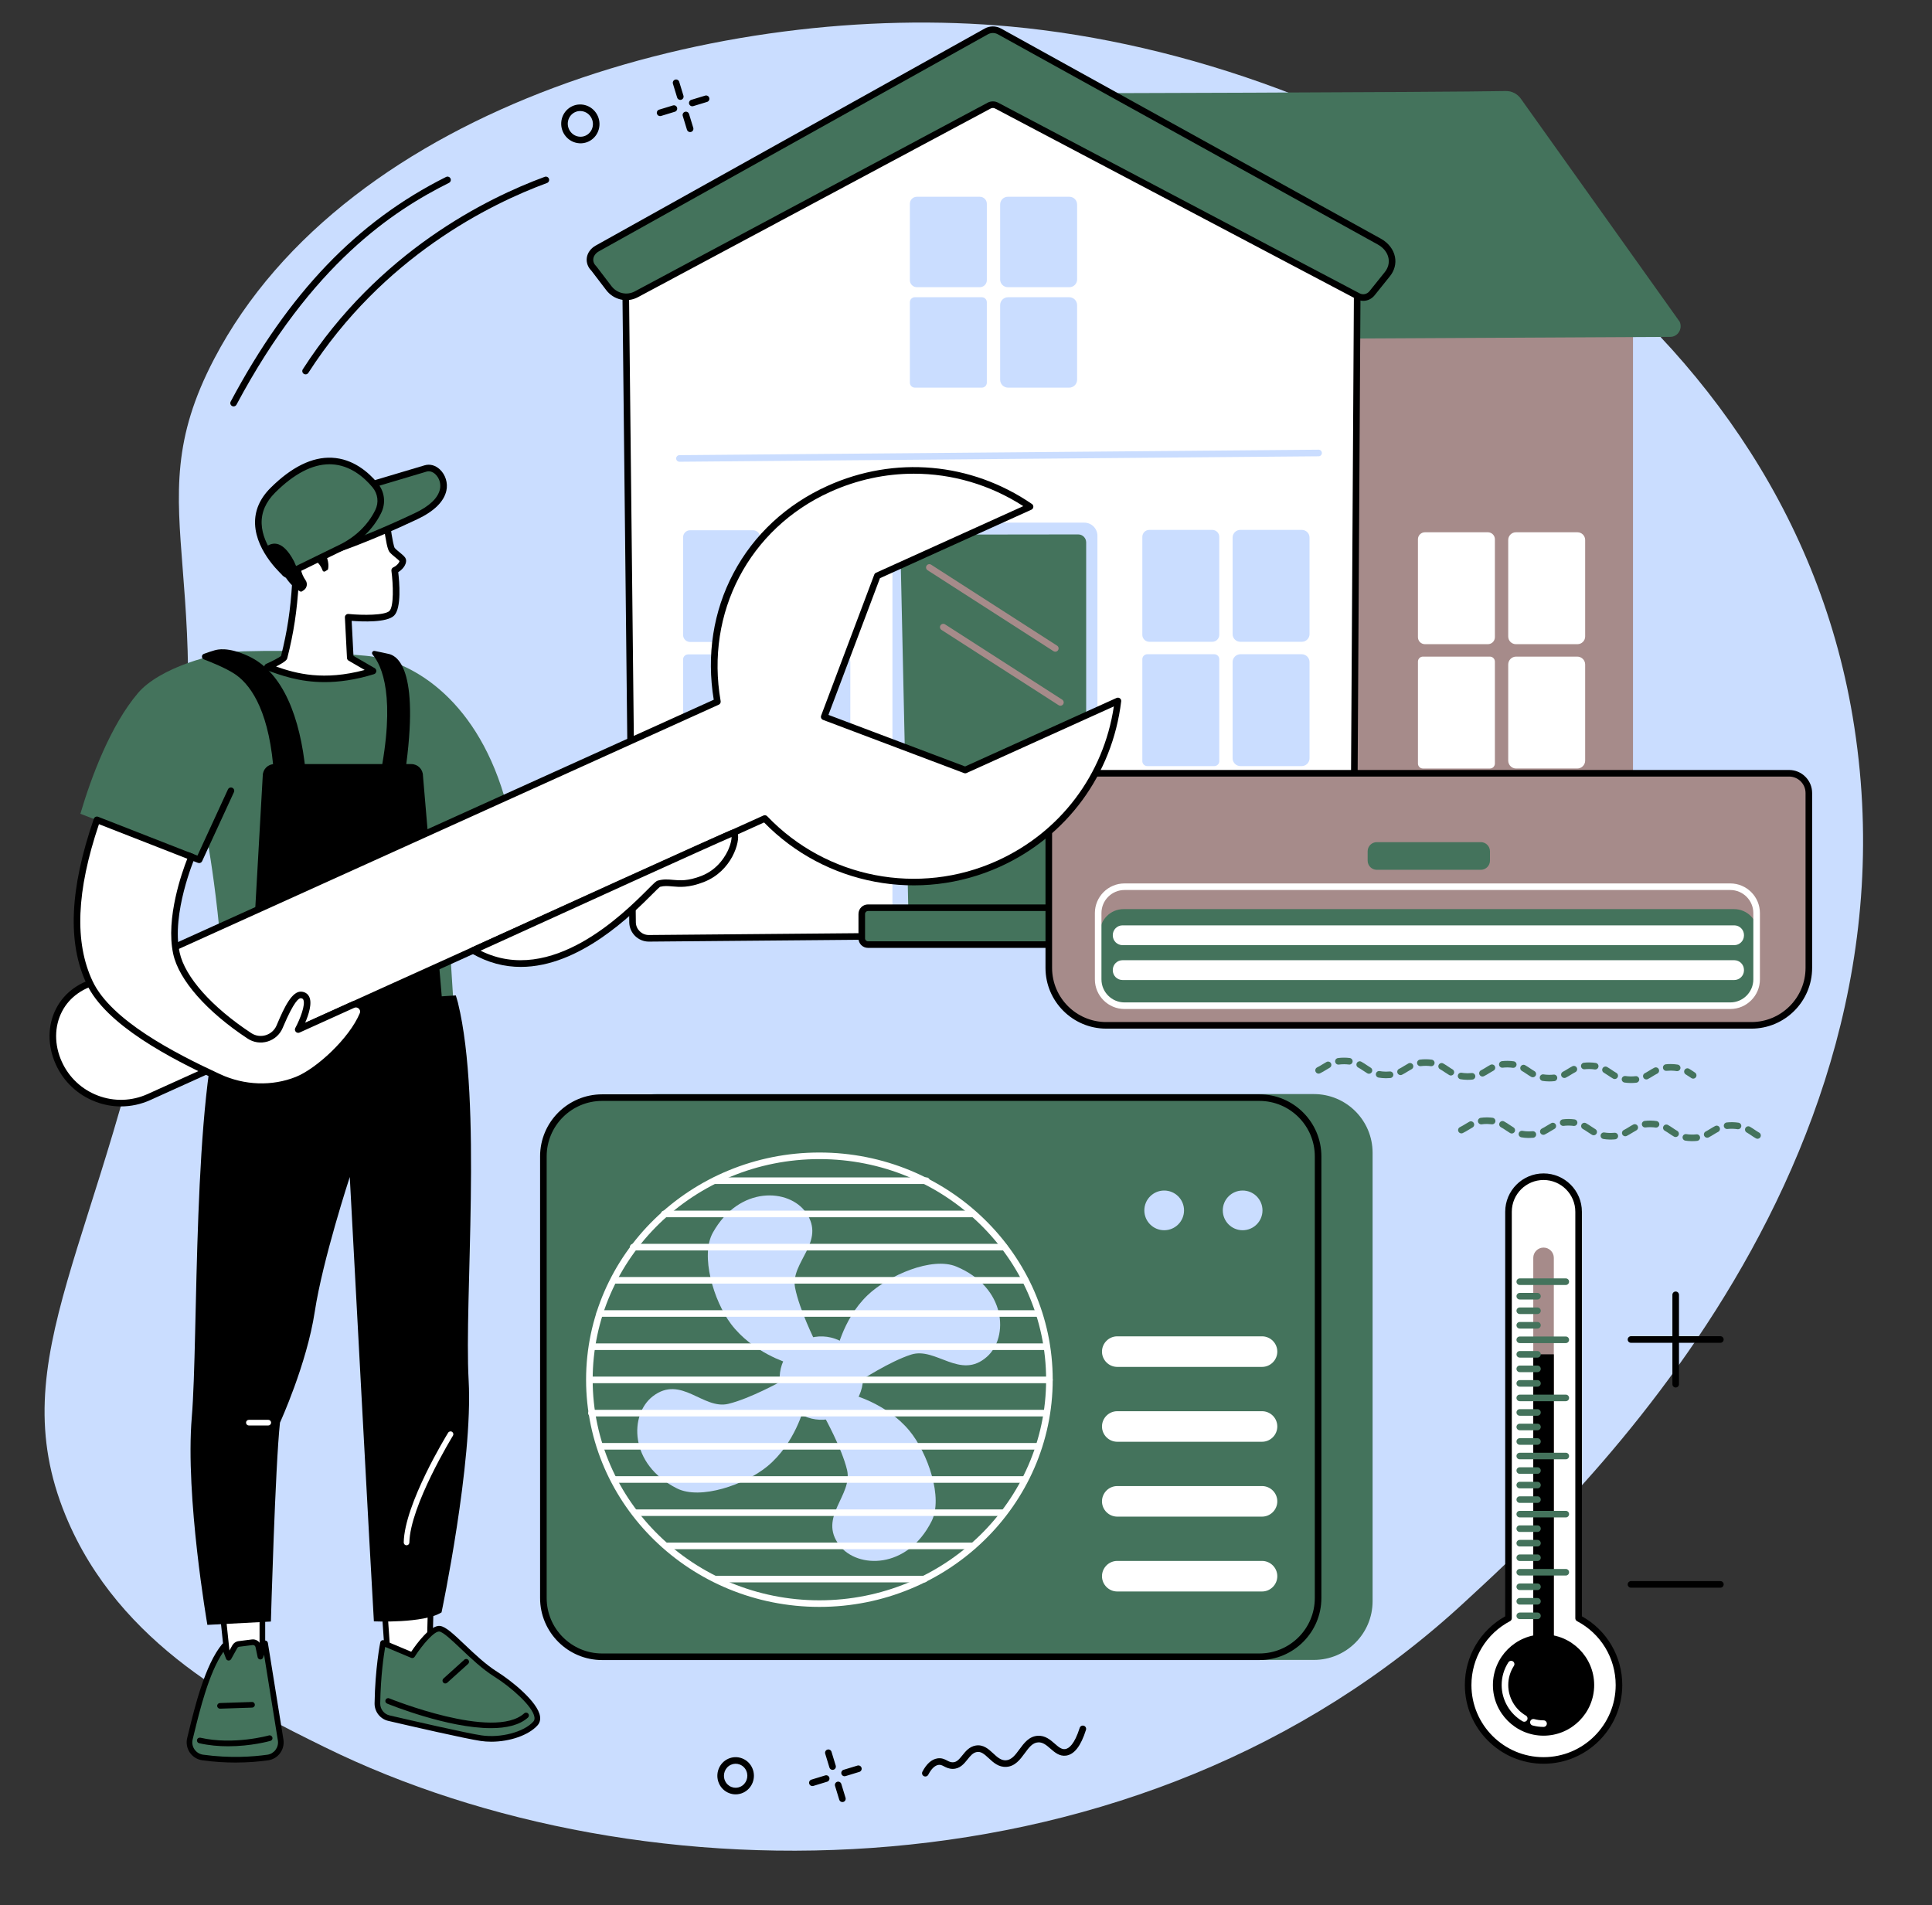 <?xml version="1.0" encoding="UTF-8"?><svg xmlns="http://www.w3.org/2000/svg" xmlns:xlink="http://www.w3.org/1999/xlink" fill="#000000" height="1918.4" preserveAspectRatio="xMidYMid meet" version="1" viewBox="291.4 295.2 1945.5 1918.4" width="1945.5" zoomAndPan="magnify"><rect x="291.4" y="295.2" width="1945.5" height="1918.4" fill="#333333" stroke="none"/><g><g id="change1_1"><path d="M 357.465 1821.348 C 411.484 1952.711 537.742 2014.84 618.441 2054.551 C 936.527 2211.07 1437.984 2213.57 1767.629 1907.18 C 1839.555 1840.34 2236.883 1490.289 2156.918 1016.328 C 2085.859 595.207 1658.984 354.242 1309.16 321.938 C 1019.34 295.176 640.855 400.953 507.074 656.578 C 422.949 817.316 524.012 868.367 455.199 1232.578 C 395.641 1547.82 291.383 1660.68 357.465 1821.348" fill="#caddff"/></g><g id="change2_1"><path d="M 952.582 1966.68 L 1614.457 1966.68 C 1647.117 1966.68 1673.586 1940.199 1673.586 1907.539 L 1673.586 1456.031 C 1673.586 1423.383 1647.117 1396.891 1614.457 1396.891 L 952.582 1396.891 C 919.926 1396.891 893.449 1423.383 893.449 1456.031 L 893.449 1907.539 C 893.449 1940.199 919.926 1966.68 952.582 1966.68" fill="#44735c"/></g><g id="change2_2"><path d="M 897.703 1963.5 L 1559.57 1963.5 C 1592.23 1963.5 1618.711 1937.02 1618.711 1904.359 L 1618.711 1459.602 C 1618.711 1426.941 1592.23 1400.469 1559.57 1400.469 L 897.703 1400.469 C 865.047 1400.469 838.57 1426.941 838.57 1459.602 L 838.57 1904.359 C 838.57 1937.02 865.047 1963.5 897.703 1963.5" fill="#44735c"/></g><g id="change3_1"><path d="M 897.703 1403.781 C 866.926 1403.781 841.887 1428.82 841.887 1459.602 L 841.887 1904.359 C 841.887 1935.141 866.926 1960.18 897.703 1960.18 L 1559.57 1960.18 C 1590.352 1960.18 1615.391 1935.141 1615.391 1904.359 L 1615.391 1459.602 C 1615.391 1428.82 1590.352 1403.781 1559.57 1403.781 Z M 1559.57 1966.809 L 897.703 1966.809 C 863.27 1966.809 835.258 1938.801 835.258 1904.359 L 835.258 1459.602 C 835.258 1425.172 863.27 1397.148 897.703 1397.148 L 1559.57 1397.148 C 1594.012 1397.148 1622.02 1425.172 1622.02 1459.602 L 1622.02 1904.359 C 1622.02 1938.801 1594.012 1966.809 1559.57 1966.809" fill="inherit"/></g><g id="change2_3"><path d="M 889.766 1682.621 C 889.766 1808.031 991.43 1909.691 1116.828 1909.691 C 1242.238 1909.691 1343.898 1808.031 1343.898 1682.621 C 1343.898 1557.219 1242.238 1455.551 1116.828 1455.551 C 991.43 1455.551 889.766 1557.219 889.766 1682.621" fill="#44735c"/></g><g id="change1_2"><path d="M 1082.75 1704.898 C 1094.91 1724.629 1120.762 1730.77 1140.488 1718.609 C 1160.219 1706.449 1166.359 1680.602 1154.199 1660.871 C 1142.039 1641.141 1116.191 1635 1096.461 1647.16 C 1076.73 1659.32 1070.59 1685.172 1082.75 1704.898" fill="#caddff"/></g><g id="change1_3"><path d="M 1078.012 1686.121 C 1078.012 1686.121 1046.871 1703.488 1024.859 1708.809 C 999.32 1714.988 977.305 1679.27 948.777 1701.199 C 925.289 1719.25 924.309 1769.441 973.09 1793.98 C 996.691 1805.852 1041.762 1790.16 1064.199 1771.66 C 1092.09 1748.68 1101.051 1712.398 1101.051 1712.398 L 1078.012 1686.121" fill="#caddff"/></g><g id="change1_4"><path d="M 1112.32 1646 C 1112.32 1646 1096.371 1614.109 1092.031 1591.879 C 1087 1566.102 1123.68 1545.699 1103.051 1516.219 C 1086.07 1491.949 1035.98 1488.719 1009.27 1536.352 C 996.352 1559.398 1010.012 1605.121 1027.48 1628.371 C 1049.191 1657.262 1085.031 1667.84 1085.031 1667.84 L 1112.32 1646" fill="#caddff"/></g><g id="change1_5"><path d="M 1157.48 1685.68 C 1157.48 1685.68 1187.289 1666.121 1208.871 1659.219 C 1233.891 1651.23 1258.422 1685.281 1285.301 1661.359 C 1307.43 1641.66 1304.801 1591.531 1254.379 1570.559 C 1229.988 1560.41 1186.172 1579.301 1165.109 1599.359 C 1138.949 1624.289 1132.609 1661.121 1132.609 1661.121 L 1157.48 1685.68" fill="#caddff"/></g><g id="change1_6"><path d="M 1121.648 1722.078 C 1121.648 1722.078 1139.02 1753.23 1144.34 1775.238 C 1150.512 1800.781 1114.781 1822.781 1136.699 1851.32 C 1154.75 1874.809 1204.941 1875.801 1229.488 1827.031 C 1241.371 1803.43 1225.691 1758.359 1207.191 1735.91 C 1184.219 1708.02 1147.941 1699.051 1147.941 1699.051 L 1121.648 1722.078" fill="#caddff"/></g><g id="change4_1"><path d="M 1116.52 1462.371 C 990.633 1462.371 888.211 1562.02 888.211 1684.512 C 888.211 1807 990.633 1906.648 1116.52 1906.648 C 1242.41 1906.648 1344.828 1807 1344.828 1684.512 C 1344.828 1562.02 1242.41 1462.371 1116.52 1462.371 Z M 1116.52 1913.281 C 986.973 1913.281 881.578 1810.648 881.578 1684.512 C 881.578 1558.359 986.973 1455.738 1116.52 1455.738 C 1246.07 1455.738 1351.469 1558.359 1351.469 1684.512 C 1351.469 1810.648 1246.07 1913.281 1116.52 1913.281" fill="#ffffff"/></g><g id="change4_2"><path d="M 1224.34 1487.461 L 1011.441 1487.461 C 1009.609 1487.461 1008.129 1485.98 1008.129 1484.148 C 1008.129 1482.32 1009.609 1480.828 1011.441 1480.828 L 1224.34 1480.828 C 1226.172 1480.828 1227.648 1482.32 1227.648 1484.148 C 1227.648 1485.98 1226.172 1487.461 1224.34 1487.461" fill="#ffffff"/></g><g id="change4_3"><path d="M 1271.078 1520.891 L 960.273 1520.891 C 958.441 1520.891 956.957 1519.41 956.957 1517.578 C 956.957 1515.75 958.441 1514.262 960.273 1514.262 L 1271.078 1514.262 C 1272.91 1514.262 1274.398 1515.75 1274.398 1517.578 C 1274.398 1519.41 1272.91 1520.891 1271.078 1520.891" fill="#ffffff"/></g><g id="change4_4"><path d="M 1302.75 1554.32 L 928.996 1554.32 C 927.164 1554.32 925.684 1552.828 925.684 1551 C 925.684 1549.172 927.164 1547.691 928.996 1547.691 L 1302.75 1547.691 C 1304.578 1547.691 1306.07 1549.172 1306.07 1551 C 1306.07 1552.828 1304.578 1554.32 1302.75 1554.32" fill="#ffffff"/></g><g id="change4_5"><path d="M 1323.738 1587.75 L 911.512 1587.75 C 909.68 1587.75 908.195 1586.262 908.195 1584.43 C 908.195 1582.602 909.68 1581.121 911.512 1581.121 L 1323.738 1581.121 C 1325.57 1581.121 1327.051 1582.602 1327.051 1584.43 C 1327.051 1586.262 1325.57 1587.75 1323.738 1587.75" fill="#ffffff"/></g><g id="change4_6"><path d="M 1335.449 1621.172 L 895.25 1621.172 C 893.418 1621.172 891.934 1619.691 891.934 1617.859 C 891.934 1616.031 893.418 1614.539 895.25 1614.539 L 1335.449 1614.539 C 1337.281 1614.539 1338.77 1616.031 1338.77 1617.859 C 1338.77 1619.691 1337.281 1621.172 1335.449 1621.172" fill="#ffffff"/></g><g id="change4_7"><path d="M 1343.961 1654.602 L 889.766 1654.602 C 887.934 1654.602 886.449 1653.121 886.449 1651.289 C 886.449 1649.461 887.934 1647.969 889.766 1647.969 L 1343.961 1647.969 C 1345.789 1647.969 1347.27 1649.461 1347.27 1651.289 C 1347.27 1653.121 1345.789 1654.602 1343.961 1654.602" fill="#ffffff"/></g><g id="change4_8"><path d="M 1348.148 1688.031 L 886.969 1688.031 C 885.137 1688.031 883.652 1686.539 883.652 1684.711 C 883.652 1682.879 885.137 1681.398 886.969 1681.398 L 1348.148 1681.398 C 1349.98 1681.398 1351.469 1682.879 1351.469 1684.711 C 1351.469 1686.539 1349.98 1688.031 1348.148 1688.031" fill="#ffffff"/></g><g id="change4_9"><path d="M 1344.648 1721.461 L 886.969 1721.461 C 885.137 1721.461 883.652 1719.969 883.652 1718.141 C 883.652 1716.309 885.137 1714.82 886.969 1714.82 L 1344.648 1714.82 C 1346.48 1714.82 1347.969 1716.309 1347.969 1718.141 C 1347.969 1719.969 1346.48 1721.461 1344.648 1721.461" fill="#ffffff"/></g><g id="change4_10"><path d="M 1336.961 1754.879 L 896.762 1754.879 C 894.93 1754.879 893.445 1753.398 893.445 1751.57 C 893.445 1749.738 894.93 1748.25 896.762 1748.25 L 1336.961 1748.25 C 1338.789 1748.25 1340.281 1749.738 1340.281 1751.57 C 1340.281 1753.398 1338.789 1754.879 1336.961 1754.879" fill="#ffffff"/></g><g id="change4_11"><path d="M 1322.969 1788.309 L 910.75 1788.309 C 908.918 1788.309 907.434 1786.828 907.434 1785 C 907.434 1783.172 908.918 1781.68 910.75 1781.68 L 1322.969 1781.68 C 1324.801 1781.68 1326.289 1783.172 1326.289 1785 C 1326.289 1786.828 1324.801 1788.309 1322.969 1788.309" fill="#ffffff"/></g><g id="change4_12"><path d="M 1301.988 1821.738 L 931.73 1821.738 C 929.898 1821.738 928.414 1820.25 928.414 1818.422 C 928.414 1816.59 929.898 1815.109 931.73 1815.109 L 1301.988 1815.109 C 1303.82 1815.109 1305.309 1816.59 1305.309 1818.422 C 1305.309 1820.25 1303.82 1821.738 1301.988 1821.738" fill="#ffffff"/></g><g id="change4_13"><path d="M 1271.219 1855.172 L 963.902 1855.172 C 962.07 1855.172 960.586 1853.68 960.586 1851.852 C 960.586 1850.02 962.07 1848.539 963.902 1848.539 L 1271.219 1848.539 C 1273.051 1848.539 1274.531 1850.02 1274.531 1851.852 C 1274.531 1853.68 1273.051 1855.172 1271.219 1855.172" fill="#ffffff"/></g><g id="change4_14"><path d="M 1222.301 1888.59 L 1012.441 1888.59 C 1010.602 1888.59 1009.121 1887.109 1009.121 1885.281 C 1009.121 1883.449 1010.602 1881.961 1012.441 1881.961 L 1222.301 1881.961 C 1224.141 1881.961 1225.621 1883.449 1225.621 1885.281 C 1225.621 1887.109 1224.141 1888.59 1222.301 1888.59" fill="#ffffff"/></g><g id="change4_15"><path d="M 1562.238 1747 L 1416.48 1747 C 1408.02 1747 1401.09 1740.078 1401.09 1731.609 C 1401.09 1723.148 1408.02 1716.23 1416.48 1716.23 L 1562.238 1716.23 C 1570.711 1716.23 1577.629 1723.148 1577.629 1731.609 C 1577.629 1740.078 1570.711 1747 1562.238 1747" fill="#ffffff"/></g><g id="change4_16"><path d="M 1562.238 1671.621 L 1416.48 1671.621 C 1408.02 1671.621 1401.09 1664.699 1401.09 1656.23 C 1401.09 1647.77 1408.02 1640.84 1416.48 1640.84 L 1562.238 1640.84 C 1570.711 1640.84 1577.629 1647.77 1577.629 1656.23 C 1577.629 1664.699 1570.711 1671.621 1562.238 1671.621" fill="#ffffff"/></g><g id="change4_17"><path d="M 1562.238 1822.391 L 1416.48 1822.391 C 1408.02 1822.391 1401.09 1815.461 1401.09 1807 C 1401.09 1798.531 1408.02 1791.609 1416.48 1791.609 L 1562.238 1791.609 C 1570.711 1791.609 1577.629 1798.531 1577.629 1807 C 1577.629 1815.461 1570.711 1822.391 1562.238 1822.391" fill="#ffffff"/></g><g id="change4_18"><path d="M 1562.238 1897.77 L 1416.48 1897.77 C 1408.02 1897.77 1401.09 1890.84 1401.09 1882.379 C 1401.09 1873.922 1408.02 1866.988 1416.48 1866.988 L 1562.238 1866.988 C 1570.711 1866.988 1577.629 1873.922 1577.629 1882.379 C 1577.629 1890.84 1570.711 1897.77 1562.238 1897.77" fill="#ffffff"/></g><g id="change1_7"><path d="M 1483.711 1514.012 C 1483.711 1525.051 1474.762 1534 1463.719 1534 C 1452.68 1534 1443.73 1525.051 1443.73 1514.012 C 1443.73 1502.969 1452.68 1494.02 1463.719 1494.02 C 1474.762 1494.02 1483.711 1502.969 1483.711 1514.012" fill="#caddff"/></g><g id="change1_8"><path d="M 1562.711 1514.012 C 1562.711 1525.051 1553.762 1534 1542.719 1534 C 1531.68 1534 1522.73 1525.051 1522.73 1514.012 C 1522.73 1502.969 1531.68 1494.02 1542.719 1494.02 C 1553.762 1494.02 1562.711 1502.969 1562.711 1514.012" fill="#caddff"/></g><g id="change5_1"><path d="M 980.469 1232.84 L 1926.605 1232.84 C 1931.695 1232.84 1935.82 1228.508 1935.82 1223.172 L 1935.82 584.492 C 1935.82 562.297 1918.566 544.359 1897.418 544.562 L 958.668 553.297 L 958.738 1208.172 C 958.742 1221.789 968.469 1232.84 980.469 1232.84" fill="#a68b8a"/></g><g id="change2_4"><path d="M 1429.152 637.219 L 1973.395 634.418 C 1981.008 634.379 1986.012 626.238 1982.797 619.133 L 1822.863 394.586 C 1819.336 389.633 1813.711 386.754 1807.758 386.871 C 1743.688 388.168 1343.246 389.219 1343.246 389.219 L 1429.152 637.219" fill="#44735c"/></g><g id="change4_19"><path d="M 1789.68 943.863 L 1726.297 943.863 C 1722.406 943.863 1719.242 940.711 1719.242 936.82 L 1719.242 838.23 C 1719.242 834.34 1722.406 831.188 1726.297 831.188 L 1789.68 831.188 C 1793.582 831.188 1796.734 834.34 1796.734 838.23 L 1796.734 936.82 C 1796.734 940.711 1793.582 943.863 1789.68 943.863" fill="#ffffff"/></g><g id="change4_20"><path d="M 1879.879 943.867 L 1817.91 943.867 C 1813.625 943.867 1810.152 940.395 1810.152 936.109 L 1810.152 838.938 C 1810.152 834.664 1813.625 831.188 1817.91 831.188 L 1879.879 831.188 C 1884.164 831.188 1887.637 834.664 1887.637 838.938 L 1887.637 936.109 C 1887.637 940.395 1884.164 943.867 1879.879 943.867" fill="#ffffff"/></g><g id="change4_21"><path d="M 1791.707 1069.074 L 1724.277 1069.074 C 1721.5 1069.074 1719.254 1066.812 1719.254 1064.035 L 1719.254 961.422 C 1719.254 958.645 1721.5 956.387 1724.277 956.387 L 1791.707 956.387 C 1794.484 956.387 1796.734 958.645 1796.734 961.422 L 1796.734 1064.035 C 1796.734 1066.812 1794.484 1069.074 1791.707 1069.074" fill="#ffffff"/></g><g id="change4_22"><path d="M 1879.684 1069.066 L 1818.109 1069.066 C 1813.719 1069.066 1810.152 1065.5 1810.152 1061.109 L 1810.152 964.344 C 1810.152 959.941 1813.719 956.387 1818.109 956.387 L 1879.684 956.387 C 1884.082 956.387 1887.637 959.941 1887.637 964.344 L 1887.637 1061.109 C 1887.637 1065.5 1884.082 1069.066 1879.684 1069.066" fill="#ffffff"/></g><g id="change4_23"><path d="M 1654.367 1213.887 L 1658.273 561.938 L 1281.332 385.402 L 921.219 564.531 L 928.375 1224.098 C 928.594 1233.02 935.938 1240.117 944.871 1240.039 L 1634.379 1234.027 C 1645.457 1233.93 1654.367 1224.938 1654.367 1213.887" fill="#ffffff"/></g><g id="change3_2"><path d="M 924.555 566.582 L 931.688 1224.066 C 931.859 1231.055 937.695 1236.727 944.727 1236.727 C 944.762 1236.727 944.801 1236.727 944.84 1236.727 L 1634.359 1230.715 C 1643.559 1230.633 1651.043 1223.086 1651.043 1213.895 C 1651.043 1213.883 1651.043 1213.875 1651.043 1213.875 L 1654.93 564.051 L 1281.367 389.086 Z M 944.727 1243.363 C 934.121 1243.363 925.316 1234.793 925.059 1224.184 L 917.902 564.57 C 917.887 563.297 918.602 562.125 919.738 561.566 L 1279.844 382.445 C 1280.746 381.992 1281.816 381.977 1282.727 382.406 L 1659.66 558.941 C 1660.84 559.488 1661.582 560.672 1661.57 561.957 L 1657.684 1213.914 C 1657.672 1226.723 1647.238 1237.234 1634.398 1237.344 L 944.895 1243.363 C 944.84 1243.363 944.781 1243.363 944.727 1243.363" fill="inherit"/></g><g id="change1_9"><path d="M 1049.711 941.648 L 986.316 941.648 C 982.426 941.648 979.273 938.492 979.273 934.605 L 979.273 836.18 C 979.273 832.293 982.426 829.137 986.316 829.137 L 1049.711 829.137 C 1053.598 829.137 1056.766 832.293 1056.766 836.18 L 1056.766 934.605 C 1056.766 938.492 1053.598 941.648 1049.711 941.648" fill="#caddff"/></g><g id="change1_10"><path d="M 1139.898 941.648 L 1077.934 941.648 C 1073.637 941.648 1070.172 938.172 1070.172 933.887 L 1070.172 836.895 C 1070.172 832.609 1073.637 829.137 1077.934 829.137 L 1139.898 829.137 C 1144.184 829.137 1147.648 832.609 1147.648 836.895 L 1147.648 933.887 C 1147.648 938.172 1144.184 941.648 1139.898 941.648" fill="#caddff"/></g><g id="change1_11"><path d="M 1051.73 1066.66 L 984.309 1066.66 C 981.527 1066.66 979.273 1064.398 979.273 1061.621 L 979.273 959.18 C 979.273 956.398 981.527 954.148 984.309 954.148 L 1051.73 954.148 C 1054.5 954.148 1056.762 956.398 1056.762 959.18 L 1056.762 1061.621 C 1056.762 1064.398 1054.5 1066.66 1051.73 1066.66" fill="#caddff"/></g><g id="change1_12"><path d="M 1139.699 1066.66 L 1078.129 1066.66 C 1073.73 1066.66 1070.172 1063.102 1070.172 1058.699 L 1070.172 962.102 C 1070.172 957.711 1073.73 954.148 1078.129 954.148 L 1139.699 954.148 C 1144.102 954.148 1147.66 957.711 1147.66 962.102 L 1147.66 1058.699 C 1147.66 1063.102 1144.102 1066.66 1139.699 1066.66" fill="#caddff"/></g><g id="change1_13"><path d="M 1278.07 584.379 L 1214.684 584.379 C 1210.793 584.379 1207.633 581.227 1207.633 577.336 L 1207.633 500.383 C 1207.633 496.492 1210.793 493.34 1214.684 493.34 L 1278.07 493.34 C 1281.961 493.34 1285.125 496.492 1285.125 500.383 L 1285.125 577.336 C 1285.125 581.227 1281.961 584.379 1278.07 584.379" fill="#caddff"/></g><g id="change1_14"><path d="M 1368.258 584.379 L 1306.285 584.379 C 1302.004 584.379 1298.531 580.906 1298.531 576.621 L 1298.531 501.094 C 1298.531 496.812 1302.004 493.34 1306.285 493.34 L 1368.258 493.34 C 1372.543 493.34 1376.027 496.812 1376.027 501.094 L 1376.027 576.621 C 1376.027 580.906 1372.543 584.379 1368.258 584.379" fill="#caddff"/></g><g id="change1_15"><path d="M 1280.09 685.539 L 1212.672 685.539 C 1209.891 685.539 1207.633 683.285 1207.633 680.504 L 1207.633 599.535 C 1207.633 596.754 1209.891 594.496 1212.672 594.496 L 1280.09 594.496 C 1282.871 594.496 1285.117 596.754 1285.117 599.535 L 1285.117 680.504 C 1285.117 683.285 1282.871 685.539 1280.09 685.539" fill="#caddff"/></g><g id="change1_16"><path d="M 1368.059 685.539 L 1306.496 685.539 C 1302.09 685.539 1298.535 681.977 1298.535 677.578 L 1298.535 602.445 C 1298.535 598.062 1302.09 594.496 1306.496 594.496 L 1368.059 594.496 C 1372.465 594.496 1376.02 598.062 1376.02 602.445 L 1376.02 677.578 C 1376.02 681.977 1372.465 685.539 1368.059 685.539" fill="#caddff"/></g><g id="change1_17"><path d="M 1512.148 941.457 L 1448.746 941.457 C 1444.859 941.457 1441.711 938.297 1441.711 934.414 L 1441.711 835.82 C 1441.711 831.934 1444.859 828.777 1448.746 828.777 L 1512.148 828.777 C 1516.035 828.777 1519.191 831.934 1519.191 835.82 L 1519.191 934.414 C 1519.191 938.297 1516.035 941.457 1512.148 941.457" fill="#caddff"/></g><g id="change1_18"><path d="M 1602.332 941.457 L 1540.355 941.457 C 1536.078 941.457 1532.613 937.98 1532.613 933.707 L 1532.613 836.527 C 1532.613 832.254 1536.078 828.777 1540.355 828.777 L 1602.332 828.777 C 1606.621 828.777 1610.086 832.254 1610.086 836.527 L 1610.086 933.707 C 1610.086 937.98 1606.621 941.457 1602.332 941.457" fill="#caddff"/></g><g id="change1_19"><path d="M 1514.16 1066.648 L 1446.738 1066.648 C 1443.961 1066.648 1441.711 1064.398 1441.711 1061.621 L 1441.711 959.012 C 1441.711 956.23 1443.961 953.969 1446.738 953.969 L 1514.16 953.969 C 1516.941 953.969 1519.199 956.23 1519.199 959.012 L 1519.199 1061.621 C 1519.199 1064.398 1516.941 1066.648 1514.16 1066.648" fill="#caddff"/></g><g id="change1_20"><path d="M 1602.141 1066.648 L 1540.559 1066.648 C 1536.172 1066.648 1532.609 1063.09 1532.609 1058.699 L 1532.609 961.93 C 1532.609 957.539 1536.172 953.969 1540.559 953.969 L 1602.141 953.969 C 1606.531 953.969 1610.09 957.539 1610.09 961.93 L 1610.09 1058.699 C 1610.09 1063.09 1606.531 1066.648 1602.141 1066.648" fill="#caddff"/></g><g id="change2_5"><path d="M 1284.555 326.875 L 892.883 545.383 C 884.578 550.012 883.004 559.434 889.492 565.68 L 904.457 585.301 C 911.109 594 922.711 596.617 932.203 591.547 L 1287.418 401.574 C 1289.785 400.293 1292.605 400.293 1294.984 401.547 L 1658.945 593.508 C 1663.738 596.043 1669.57 594.789 1673.027 590.492 L 1688.441 571.301 C 1697.195 560.383 1693.594 545.809 1680.312 538.469 L 1297.848 326.848 C 1293.688 324.555 1288.707 324.566 1284.555 326.875" fill="#44735c"/></g><g id="change3_3"><path d="M 1284.562 326.871 L 1284.582 326.871 Z M 1291.23 397.289 C 1293.051 397.289 1294.871 397.73 1296.531 398.602 L 1660.496 590.57 C 1663.891 592.363 1667.98 591.469 1670.457 588.406 L 1685.855 569.211 C 1689.238 565.012 1690.559 560 1689.598 555.109 C 1688.5 549.508 1684.625 544.629 1678.715 541.352 L 1296.242 329.742 C 1293.09 328.004 1289.32 328.004 1286.172 329.758 L 894.5 548.262 C 891.309 550.055 889.258 552.781 888.871 555.75 C 888.52 558.449 889.559 561.137 891.797 563.289 C 891.918 563.41 892.031 563.531 892.133 563.664 L 907.098 583.273 C 912.727 590.652 922.625 592.898 930.645 588.605 L 1285.863 398.641 C 1287.531 397.73 1289.383 397.289 1291.23 397.289 Z M 1664.199 598.137 C 1661.898 598.137 1659.586 597.578 1657.395 596.441 L 1293.441 404.469 C 1292.051 403.734 1290.383 403.734 1288.992 404.48 L 933.773 594.461 C 922.875 600.289 909.438 597.27 901.824 587.297 L 887.004 567.875 C 883.402 564.305 881.688 559.586 882.293 554.906 C 882.953 549.828 886.227 545.297 891.27 542.477 L 1282.941 323.969 C 1288.109 321.094 1294.281 321.082 1299.449 323.941 L 1681.926 535.551 C 1689.477 539.723 1694.637 546.391 1696.109 553.824 C 1697.457 560.668 1695.652 567.605 1691.027 573.367 L 1675.617 592.551 C 1672.699 596.188 1668.504 598.137 1664.199 598.137" fill="inherit"/></g><g id="change1_21"><path d="M 1203.328 1247.141 L 1383.238 1247.141 C 1390.559 1247.141 1396.492 1241.199 1396.492 1233.879 L 1396.492 834.738 C 1396.492 827.418 1390.559 821.477 1383.238 821.477 L 1203.328 821.477 C 1195.996 821.477 1190.055 827.418 1190.055 834.738 L 1190.055 1233.879 C 1190.055 1241.199 1195.996 1247.141 1203.328 1247.141" fill="#caddff"/></g><g id="change2_6"><path d="M 1206.508 1231.477 L 1377.141 1232.102 C 1381.566 1232.102 1385.156 1228.512 1385.156 1224.086 L 1385.156 841.367 C 1385.156 836.93 1381.566 833.34 1377.141 833.34 L 1203.582 833.555 C 1200.414 833.555 1197.879 836.164 1197.938 839.332 L 1206.508 1231.477" fill="#44735c"/></g><g id="change2_7"><path d="M 1165.441 1246.359 L 1420.238 1246.359 C 1423.691 1246.359 1426.5 1243.559 1426.5 1240.102 L 1426.5 1215.512 C 1426.5 1212.051 1423.691 1209.25 1420.238 1209.25 L 1165.441 1209.25 C 1161.988 1209.25 1159.191 1212.051 1159.191 1215.512 L 1159.191 1240.102 C 1159.191 1243.559 1161.988 1246.359 1165.441 1246.359" fill="#44735c"/></g><g id="change3_4"><path d="M 1165.441 1212.559 C 1163.82 1212.559 1162.5 1213.879 1162.5 1215.512 L 1162.5 1240.102 C 1162.5 1241.73 1163.82 1243.051 1165.441 1243.051 L 1420.238 1243.051 C 1421.859 1243.051 1423.18 1241.73 1423.18 1240.102 L 1423.18 1215.512 C 1423.18 1213.879 1421.859 1212.559 1420.238 1212.559 Z M 1420.238 1249.68 L 1165.441 1249.68 C 1160.172 1249.68 1155.871 1245.379 1155.871 1240.102 L 1155.871 1215.512 C 1155.871 1210.23 1160.172 1205.93 1165.441 1205.93 L 1420.238 1205.93 C 1425.512 1205.93 1429.809 1210.23 1429.809 1215.512 L 1429.809 1240.102 C 1429.809 1245.379 1425.512 1249.68 1420.238 1249.68" fill="inherit"/></g><g id="change5_2"><path d="M 1354.07 951.445 C 1353.449 951.445 1352.828 951.277 1352.273 950.926 L 1225.457 869.398 C 1223.922 868.402 1223.469 866.352 1224.453 864.816 C 1225.449 863.27 1227.496 862.828 1229.035 863.812 L 1355.859 945.34 C 1357.395 946.332 1357.848 948.383 1356.855 949.93 C 1356.23 950.914 1355.156 951.445 1354.07 951.445" fill="#a68b8a"/></g><g id="change5_3"><path d="M 1359.219 1005.84 C 1358.609 1005.84 1357.988 1005.672 1357.43 1005.309 L 1239.461 929.48 C 1237.922 928.488 1237.469 926.441 1238.469 924.898 C 1239.461 923.359 1241.512 922.922 1243.051 923.898 L 1361.02 999.738 C 1362.559 1000.73 1363.012 1002.781 1362.012 1004.32 C 1361.379 1005.301 1360.309 1005.84 1359.219 1005.84" fill="#a68b8a"/></g><g id="change1_22"><path d="M 975.598 760.16 C 973.781 760.16 972.297 758.699 972.281 756.871 C 972.266 755.047 973.738 753.539 975.57 753.531 L 1619.168 748.027 C 1619.176 748.027 1619.188 748.027 1619.199 748.027 C 1621.016 748.027 1622.5 749.488 1622.52 751.316 C 1622.531 753.145 1621.059 754.648 1619.23 754.66 L 975.625 760.16 C 975.617 760.16 975.605 760.16 975.598 760.16" fill="#caddff"/></g><g id="change5_4"><path d="M 2055.008 1327.68 L 1405.371 1327.68 C 1373.418 1327.68 1347.508 1301.777 1347.508 1269.82 L 1347.508 1093.75 C 1347.508 1082.758 1356.426 1073.852 1367.418 1073.852 L 2092.988 1073.852 C 2103.965 1073.852 2112.871 1082.758 2112.871 1093.75 L 2112.871 1269.82 C 2112.871 1301.777 2086.973 1327.68 2055.008 1327.68" fill="#a68b8a"/></g><g id="change3_5"><path d="M 1367.414 1077.164 C 1358.262 1077.164 1350.836 1084.602 1350.836 1093.742 L 1350.836 1269.816 C 1350.836 1299.895 1375.309 1324.367 1405.375 1324.367 L 2055.02 1324.367 C 2085.102 1324.367 2109.562 1299.895 2109.562 1269.816 L 2109.562 1093.742 C 2109.562 1084.602 2102.121 1077.164 2092.984 1077.164 Z M 2055.02 1330.996 L 1405.375 1330.996 C 1371.645 1330.996 1344.199 1303.547 1344.199 1269.816 L 1344.199 1093.742 C 1344.199 1080.941 1354.613 1070.543 1367.414 1070.543 L 2092.984 1070.543 C 2105.785 1070.543 2116.195 1080.941 2116.195 1093.742 L 2116.195 1269.816 C 2116.195 1303.547 2088.75 1330.996 2055.02 1330.996" fill="inherit"/></g><g id="change2_8"><path d="M 1782.582 1169.949 L 1677.801 1169.949 C 1673.344 1169.949 1669.707 1166.336 1669.707 1161.863 L 1669.707 1152.406 C 1669.707 1147.945 1673.344 1144.32 1677.801 1144.32 L 1782.582 1144.32 C 1787.043 1144.32 1790.668 1147.945 1790.668 1152.406 L 1790.668 1161.863 C 1790.668 1166.336 1787.043 1169.949 1782.582 1169.949" fill="#44735c"/></g><g id="change2_9"><path d="M 1677.797 1145.426 C 1673.949 1145.426 1670.816 1148.551 1670.816 1152.406 L 1670.816 1161.859 C 1670.816 1165.707 1673.949 1168.84 1677.797 1168.84 L 1782.578 1168.84 C 1786.426 1168.84 1789.566 1165.707 1789.566 1161.859 L 1789.566 1152.406 C 1789.566 1148.551 1786.426 1145.426 1782.578 1145.426 Z M 1782.578 1171.051 L 1677.797 1171.051 C 1672.73 1171.051 1668.605 1166.93 1668.605 1161.859 L 1668.605 1152.406 C 1668.605 1147.34 1672.73 1143.207 1677.797 1143.207 L 1782.578 1143.207 C 1787.645 1143.207 1791.777 1147.34 1791.777 1152.406 L 1791.777 1161.859 C 1791.777 1166.93 1787.645 1171.051 1782.578 1171.051" fill="#44735c"/></g><g id="change2_10"><path d="M 2037.574 1307.922 L 1422.812 1307.922 C 1410.262 1307.922 1400.086 1297.75 1400.086 1285.203 L 1400.086 1234.465 C 1400.086 1221.926 1410.262 1211.75 1422.812 1211.75 L 2037.574 1211.75 C 2050.113 1211.75 2060.289 1221.926 2060.289 1234.465 L 2060.289 1285.203 C 2060.289 1297.75 2050.113 1307.922 2037.574 1307.922" fill="#44735c"/></g><g id="change2_11"><path d="M 1422.82 1212.84 C 1410.895 1212.84 1401.207 1222.543 1401.207 1234.453 L 1401.207 1285.195 C 1401.207 1297.117 1410.895 1306.809 1422.82 1306.809 L 2037.582 1306.809 C 2049.496 1306.809 2059.184 1297.117 2059.184 1285.195 L 2059.184 1234.453 C 2059.184 1222.543 2049.496 1212.84 2037.582 1212.84 Z M 2037.582 1309.016 L 1422.82 1309.016 C 1409.68 1309.016 1398.992 1298.328 1398.992 1285.195 L 1398.992 1234.453 C 1398.992 1221.328 1409.68 1210.641 1422.82 1210.641 L 2037.582 1210.641 C 2050.723 1210.641 2061.395 1221.328 2061.395 1234.453 L 2061.395 1285.195 C 2061.395 1298.328 2050.723 1309.016 2037.582 1309.016" fill="#44735c"/></g><g id="change4_24"><path d="M 2037.809 1246.93 L 1421.734 1246.93 C 1416.371 1246.93 1411.973 1242.535 1411.973 1237.184 L 1411.973 1236.746 C 1411.973 1231.383 1416.371 1226.996 1421.734 1226.996 L 2037.809 1226.996 C 2043.172 1226.996 2047.559 1231.383 2047.559 1236.746 L 2047.559 1237.184 C 2047.559 1242.535 2043.172 1246.93 2037.809 1246.93" fill="#ffffff"/></g><g id="change4_25"><path d="M 2037.809 1282.043 L 1421.734 1282.043 C 1416.371 1282.043 1411.973 1277.652 1411.973 1272.293 L 1411.973 1271.84 C 1411.973 1266.48 1416.371 1262.094 1421.734 1262.094 L 2037.809 1262.094 C 2043.172 1262.094 2047.559 1266.48 2047.559 1271.84 L 2047.559 1272.293 C 2047.559 1277.652 2043.172 1282.043 2037.809 1282.043" fill="#ffffff"/></g><g id="change4_26"><path d="M 1423.766 1191.402 C 1410.965 1191.402 1400.547 1201.824 1400.547 1214.621 L 1400.547 1281.387 C 1400.547 1294.188 1410.965 1304.598 1423.766 1304.598 L 2033.762 1304.598 C 2046.559 1304.598 2056.98 1294.188 2056.98 1281.387 L 2056.98 1214.621 C 2056.98 1201.824 2046.559 1191.402 2033.762 1191.402 Z M 2033.762 1311.23 L 1423.766 1311.23 C 1407.309 1311.23 1393.926 1297.84 1393.926 1281.387 L 1393.926 1214.621 C 1393.926 1198.164 1407.309 1184.781 1423.766 1184.781 L 2033.762 1184.781 C 2050.219 1184.781 2063.613 1198.164 2063.613 1214.621 L 2063.613 1281.387 C 2063.613 1297.84 2050.219 1311.23 2033.762 1311.23" fill="#ffffff"/></g><g id="change2_12"><path d="M 516.262 1361.75 L 751.93 1366.75 L 736.762 1127.391 L 799.02 1096.488 C 768.766 995.199 702.387 959.289 659.762 955.539 C 624.02 952.391 593.285 949.52 536.969 951.039 C 506.32 951.871 451.652 968.039 430.398 993.02 C 402.805 1025.469 383.453 1077 372.348 1114.641 L 491.941 1160.98 L 500.387 1141.961 C 500.387 1141.961 521.852 1258.461 516.262 1361.75" fill="#44735c"/></g><g id="change3_6"><path d="M 491.941 1164.289 C 491.539 1164.289 491.137 1164.219 490.742 1164.07 L 479.625 1159.75 C 477.918 1159.078 477.074 1157.16 477.738 1155.461 C 478.402 1153.75 480.32 1152.91 482.027 1153.57 L 490.238 1156.762 L 520.945 1090.102 C 521.711 1088.43 523.68 1087.699 525.344 1088.469 C 527.008 1089.238 527.734 1091.211 526.969 1092.871 L 494.953 1162.359 C 494.398 1163.57 493.199 1164.289 491.941 1164.289" fill="inherit"/></g><g id="change3_7"><path d="M 542.461 1315.852 L 555.992 1076.148 C 556.078 1069.738 561.289 1064.602 567.691 1064.602 L 705.609 1064.602 C 712.023 1064.602 717.238 1069.762 717.309 1076.172 L 737.438 1312.719 L 542.461 1315.852" fill="inherit"/></g><g id="change3_8"><path d="M 580.09 1074.609 C 580.09 1074.609 567.395 1075.289 566.445 1065.391 C 560.828 1006.578 541.871 982.969 527.199 973.5 C 518.598 967.949 505.012 962.352 496.648 959.141 C 494.098 958.16 494.133 954.551 496.699 953.609 C 500.285 952.309 504.465 950.859 507.516 950.031 C 510.238 949.289 520.82 946.211 541.723 955.961 C 576.723 972.27 593.777 1018.25 599.102 1071.691 C 599.668 1077.379 580.09 1074.609 580.09 1074.609" fill="inherit"/></g><g id="change3_9"><path d="M 686.219 1092.82 C 686.035 1092.801 685.848 1092.762 685.664 1092.719 C 680.223 1091.578 672.344 1085.488 673.48 1079.93 C 690.473 996.809 675.969 965.359 666.566 954.289 C 665.184 952.66 666.68 950.211 668.766 950.68 C 672.531 951.531 681.047 953.148 683.465 953.82 C 691.672 956.078 716.02 969.719 697.598 1084.73 C 696.73 1090.141 691.461 1093.621 686.219 1092.82" fill="inherit"/></g><g id="change4_27"><path d="M 515.828 1921.34 L 521.176 1972.27 L 555.605 1976.301 L 555.605 1915.922 L 515.828 1921.34" fill="#ffffff"/></g><g id="change3_10"><path d="M 523.762 1969.711 L 552.766 1973.109 L 552.766 1919.18 L 518.941 1923.789 Z M 555.605 1979.141 C 555.496 1979.141 555.387 1979.141 555.273 1979.129 L 520.844 1975.09 C 519.523 1974.93 518.488 1973.891 518.348 1972.559 L 513.004 1921.641 C 512.844 1920.109 513.926 1918.738 515.445 1918.531 L 555.223 1913.109 C 556.035 1913 556.855 1913.238 557.473 1913.781 C 558.094 1914.32 558.445 1915.102 558.445 1915.922 L 558.445 1976.301 C 558.445 1977.121 558.098 1977.891 557.492 1978.43 C 556.969 1978.891 556.297 1979.141 555.605 1979.141" fill="inherit"/></g><g id="change2_13"><path d="M 561.027 2064.949 C 546.68 2066.969 523.148 2068.75 495.523 2064.93 C 486.473 2063.672 480.473 2054.891 482.656 2046.02 C 488.738 2021.289 499.219 1974.398 517.203 1952.672 L 521.672 1964.461 L 527.844 1953.359 C 528.688 1951.84 530.207 1950.809 531.934 1950.59 L 545.449 1948.879 C 548.273 1948.52 550.898 1950.391 551.484 1953.172 L 553.637 1963.398 L 558.348 1949.98 L 574.074 2047.719 C 575.172 2056.07 569.367 2063.781 561.027 2064.949" fill="#44735c"/></g><g id="change3_11"><path d="M 516.367 1958.48 C 501.77 1979.469 492.438 2017.84 486.719 2041.359 L 485.414 2046.699 C 484.555 2050.18 485.191 2053.738 487.207 2056.711 C 489.207 2059.648 492.379 2061.621 495.914 2062.109 C 522.961 2065.852 546.035 2064.199 560.633 2062.141 C 567.387 2061.191 572.152 2054.891 571.258 2048.09 L 557.32 1961.469 L 556.316 1964.34 C 555.895 1965.539 554.707 1966.32 553.449 1966.238 C 552.18 1966.148 551.117 1965.23 550.855 1963.988 L 548.707 1953.762 C 548.426 1952.43 547.172 1951.512 545.809 1951.699 L 532.289 1953.41 C 531.465 1953.512 530.73 1954.012 530.324 1954.738 L 524.156 1965.828 C 523.617 1966.801 522.574 1967.371 521.465 1967.289 C 520.363 1967.211 519.406 1966.488 519.016 1965.461 Z M 561.027 2064.949 L 561.047 2064.949 Z M 528.473 2070.02 C 518.371 2070.02 507.137 2069.398 495.137 2067.738 C 490.012 2067.031 485.406 2064.172 482.508 2059.898 C 479.621 2055.641 478.668 2050.328 479.898 2045.34 L 481.195 2040.02 C 487.418 2014.43 497.836 1971.621 515.016 1950.859 C 515.66 1950.078 516.672 1949.699 517.668 1949.871 C 518.664 1950.031 519.5 1950.719 519.859 1951.66 L 522.16 1957.73 L 525.359 1951.98 C 526.641 1949.68 528.965 1948.102 531.578 1947.77 L 545.094 1946.059 C 549.355 1945.52 553.379 1948.391 554.266 1952.59 L 554.324 1952.871 L 555.668 1949.039 C 556.098 1947.809 557.316 1947.031 558.602 1947.148 C 559.895 1947.262 560.945 1948.238 561.152 1949.531 L 576.875 2047.27 C 578.191 2057.219 571.254 2066.379 561.426 2067.77 C 552.949 2068.961 541.684 2070.02 528.473 2070.02" fill="inherit"/></g><g id="change3_12"><path d="M 521.133 2053.641 C 511.895 2053.641 501.898 2052.82 491.934 2050.551 C 490.406 2050.199 489.449 2048.68 489.797 2047.148 C 490.145 2045.621 491.672 2044.672 493.195 2045.012 C 526.691 2052.641 561.824 2042.828 562.176 2042.719 C 563.68 2042.289 565.258 2043.172 565.688 2044.68 C 566.117 2046.18 565.246 2047.762 563.738 2048.191 C 562.672 2048.488 544.293 2053.641 521.133 2053.641" fill="inherit"/></g><g id="change3_13"><path d="M 512.922 2015.77 C 511.395 2015.77 510.137 2014.559 510.086 2013.031 C 510.031 2011.461 511.262 2010.148 512.828 2010.102 L 545.102 2009.031 C 546.668 2008.898 547.98 2010.211 548.035 2011.77 C 548.086 2013.34 546.859 2014.648 545.289 2014.699 L 513.016 2015.77 C 512.984 2015.77 512.953 2015.77 512.922 2015.77" fill="inherit"/></g><g id="change4_28"><path d="M 677.105 1894.23 L 682.262 1968.539 L 723.695 1968.539 L 725.621 1894.23 L 677.105 1894.23" fill="#ffffff"/></g><g id="change3_14"><path d="M 684.914 1965.699 L 720.926 1965.699 L 722.707 1897.07 L 680.148 1897.07 Z M 723.695 1971.379 L 682.262 1971.379 C 680.77 1971.379 679.531 1970.23 679.43 1968.738 L 674.27 1894.43 C 674.215 1893.641 674.488 1892.871 675.027 1892.289 C 675.562 1891.719 676.316 1891.391 677.105 1891.391 L 725.621 1891.391 C 726.387 1891.391 727.121 1891.699 727.656 1892.25 C 728.191 1892.801 728.48 1893.539 728.461 1894.301 L 726.535 1968.621 C 726.492 1970.16 725.234 1971.379 723.695 1971.379" fill="inherit"/></g><g id="change2_14"><path d="M 671.438 2010.488 C 671.336 2017.531 676.137 2023.699 682.984 2025.289 C 706.805 2030.828 760.461 2043.18 775.766 2045.461 C 795.629 2048.41 820.043 2042.328 830.539 2030.711 C 841.035 2019.09 807.035 1991.352 790.902 1981.25 C 766.93 1966.262 743.902 1936.621 734.246 1935.289 C 724.594 1933.961 706.566 1961.969 706.566 1961.969 L 677.105 1949.59 C 677.105 1949.59 671.969 1974.84 671.438 2010.488" fill="#44735c"/></g><g id="change3_15"><path d="M 671.438 2010.488 L 671.457 2010.488 Z M 679.266 1953.578 C 677.891 1961.609 674.688 1983.051 674.281 2010.539 C 674.195 2016.199 678.129 2021.238 683.629 2022.531 C 706.371 2027.82 760.922 2040.371 776.184 2042.648 C 795.5 2045.52 818.938 2039.32 828.43 2028.801 C 829.484 2027.641 829.855 2026.23 829.594 2024.371 C 828.043 2013.25 805.25 1993.578 789.395 1983.66 C 777.199 1976.031 765.578 1965.012 755.328 1955.281 C 746.707 1947.102 737.797 1938.648 733.859 1938.102 C 728.992 1937.41 717.156 1950.77 708.953 1963.5 C 708.211 1964.672 706.738 1965.121 705.469 1964.59 Z M 786.121 2049.039 C 782.48 2049.039 778.863 2048.789 775.348 2048.262 C 759.883 2045.961 705.152 2033.371 682.344 2028.059 C 674.254 2026.18 668.477 2018.77 668.598 2010.449 C 669.125 1974.949 674.27 1949.281 674.32 1949.031 C 674.488 1948.191 675.023 1947.48 675.777 1947.078 C 676.527 1946.691 677.418 1946.648 678.203 1946.98 L 705.492 1958.441 C 710.539 1950.898 724.848 1931.141 734.637 1932.48 C 740.383 1933.27 748.289 1940.77 759.238 1951.16 C 769.293 1960.699 780.695 1971.52 792.406 1978.852 C 805.48 1987.02 833.145 2008.719 835.223 2023.59 C 835.711 2027.09 834.82 2030.211 832.648 2032.609 C 823.629 2042.602 804.582 2049.039 786.121 2049.039" fill="inherit"/></g><g id="change3_16"><path d="M 785.754 2035.379 C 742.406 2035.379 684.465 2011.969 681.188 2010.641 C 679.734 2010.039 679.039 2008.379 679.633 2006.93 C 680.23 2005.48 681.887 2004.781 683.336 2005.379 C 684.391 2005.809 788.797 2048 819.266 2020.48 C 820.43 2019.43 822.227 2019.52 823.277 2020.691 C 824.328 2021.852 824.238 2023.648 823.074 2024.699 C 814.457 2032.48 801.008 2035.379 785.754 2035.379" fill="inherit"/></g><g id="change3_17"><path d="M 739.82 1990.391 C 739.047 1990.391 738.273 1990.078 737.715 1989.449 C 736.66 1988.289 736.754 1986.488 737.922 1985.441 L 758.992 1966.43 C 760.156 1965.379 761.953 1965.48 763.004 1966.641 C 764.055 1967.809 763.961 1969.602 762.797 1970.648 L 741.723 1989.66 C 741.18 1990.148 740.5 1990.391 739.82 1990.391" fill="inherit"/></g><g id="change3_18"><path d="M 515.883 1309.539 C 485.039 1396.809 491.242 1642.09 484.523 1722.281 C 477.805 1802.48 500.234 1931.391 500.234 1931.391 L 564.188 1928.031 C 564.188 1928.031 568.57 1771.289 573.32 1727.762 C 573.32 1727.762 600.336 1668.762 608.34 1616.129 C 616.348 1563.512 643.621 1480.379 643.621 1480.379 C 643.621 1480.379 665.77 1895.27 667.902 1927.859 C 667.902 1927.859 718.051 1930.102 736.031 1918.789 C 736.031 1918.789 767.891 1767.5 763.316 1685.199 C 758.738 1602.891 777.281 1405.988 752.574 1305.039 C 751.875 1302.18 750.387 1297.57 750.387 1297.57 L 591.895 1307.422 C 591.895 1307.422 522.215 1291.609 515.883 1309.539" fill="inherit"/></g><g id="change4_29"><path d="M 561.547 1730.59 L 541.996 1730.59 C 540.426 1730.59 539.156 1729.32 539.156 1727.75 C 539.156 1726.18 540.426 1724.91 541.996 1724.91 L 561.547 1724.91 C 563.113 1724.91 564.387 1726.18 564.387 1727.75 C 564.387 1729.32 563.113 1730.59 561.547 1730.59" fill="#ffffff"/></g><g id="change4_30"><path d="M 700.797 1851.25 C 700.777 1851.25 700.762 1851.25 700.742 1851.25 C 699.172 1851.219 697.926 1849.93 697.953 1848.359 C 698.66 1809.781 740.875 1740.82 742.672 1737.898 C 743.496 1736.57 745.246 1736.148 746.582 1736.969 C 747.918 1737.789 748.332 1739.539 747.512 1740.879 C 747.078 1741.578 704.312 1811.43 703.633 1848.461 C 703.605 1850.02 702.34 1851.25 700.797 1851.25" fill="#ffffff"/></g><g id="change4_31"><path d="M 1296.797 1165.031 C 1365.23 1134.066 1408.699 1070.531 1417.125 1001.027 L 1263.359 1070.582 L 1121.359 1016.984 L 1174.891 874.965 L 1328.66 805.418 C 1270.891 765.863 1194.477 756.535 1126.031 787.488 C 1043.711 824.723 997.543 909.094 1013.832 1001.777 L 393.711 1282.25 C 350.305 1290.367 334.961 1331.043 350.59 1365.605 C 366.219 1400.164 406.898 1415.5 441.453 1399.875 L 1061.57 1119.402 C 1120.629 1181.215 1214.457 1202.262 1296.797 1165.031" fill="#ffffff"/></g><g id="change3_19"><path d="M 1296.789 1165.031 L 1296.809 1165.031 Z M 1211.668 772.203 C 1183.172 772.203 1154.508 778.254 1127.406 790.52 C 1045.77 827.434 1001.441 912.105 1017.09 1001.211 C 1017.352 1002.699 1016.57 1004.176 1015.191 1004.797 L 395.082 1285.27 C 394.836 1285.375 394.582 1285.461 394.324 1285.504 C 375.918 1288.953 361.57 1298.914 353.922 1313.59 C 346.023 1328.75 345.91 1347.195 353.613 1364.227 C 360.805 1380.137 373.762 1392.285 390.094 1398.453 C 406.43 1404.613 424.184 1404.035 440.09 1396.848 L 1060.199 1116.379 C 1061.492 1115.809 1062.992 1116.09 1063.961 1117.105 C 1123.656 1179.59 1216.672 1197.641 1295.418 1162.012 C 1359.09 1133.207 1402.711 1075.383 1413.039 1006.523 L 1264.727 1073.605 C 1263.934 1073.969 1263.023 1073.988 1262.188 1073.68 L 1120.184 1020.086 C 1118.48 1019.453 1117.613 1017.535 1118.258 1015.82 L 1171.785 873.797 C 1172.098 872.973 1172.719 872.309 1173.523 871.945 L 1321.832 804.863 C 1288.23 783.215 1250.094 772.203 1211.668 772.203 Z M 413.188 1409.328 C 404.613 1409.328 396.02 1407.773 387.754 1404.656 C 369.766 1397.863 355.492 1384.484 347.57 1366.973 C 339.023 1348.074 339.195 1327.496 348.043 1310.527 C 356.594 1294.117 372.449 1282.953 392.707 1279.066 L 1010.129 999.816 C 1002.75 954.816 1009.609 910.766 1030.02 872.289 C 1050.562 833.551 1083.293 803.184 1124.664 784.48 C 1192.27 753.895 1269.234 760.699 1330.531 802.68 C 1331.516 803.355 1332.062 804.512 1331.957 805.711 C 1331.848 806.898 1331.109 807.938 1330.02 808.441 L 1177.508 877.418 L 1125.629 1015.062 L 1263.246 1066.996 L 1415.758 998.008 C 1416.852 997.516 1418.125 997.652 1419.09 998.359 C 1420.066 999.066 1420.57 1000.234 1420.418 1001.426 C 1411.473 1075.188 1365.766 1137.469 1298.148 1168.055 C 1217.551 1204.496 1122.477 1186.531 1060.812 1123.383 L 442.82 1402.891 C 433.348 1407.176 423.281 1409.328 413.188 1409.328" fill="inherit"/></g><g id="change4_32"><path d="M 572.945 1329.121 C 567.926 1340.898 553.348 1345.34 542.645 1338.301 C 505.871 1314.07 475.086 1282.738 469.066 1255.109 C 460.211 1214.461 484.355 1158.039 484.355 1158.039 L 389.02 1120.762 C 364.871 1190.789 362.578 1244.27 381.695 1284.711 C 400.832 1325.191 465.984 1358.77 511.68 1379.891 C 536.562 1391.391 565.215 1392.82 590.656 1382.609 C 610.672 1374.578 645.551 1343.75 656.777 1316.691 C 659.371 1310.441 652.863 1304.25 646.688 1307.039 L 591.68 1331.922 C 591.68 1331.922 609.723 1298.691 594.746 1297.051 C 586.496 1296.148 576.949 1319.711 572.945 1329.121" fill="#ffffff"/></g><g id="change3_20"><path d="M 572.945 1329.121 L 572.969 1329.121 Z M 391.039 1125.109 C 368.305 1192.469 366.23 1244.238 384.691 1283.301 C 403.262 1322.578 466.852 1355.52 513.07 1376.879 C 537.578 1388.211 565.406 1389.172 589.418 1379.539 C 609.906 1371.309 643.152 1340.879 653.711 1315.422 C 654.699 1313.039 653.23 1311.359 652.758 1310.898 C 652.27 1310.422 650.488 1308.969 648.055 1310.059 L 593.047 1334.949 C 591.75 1335.531 590.223 1335.23 589.25 1334.18 C 588.281 1333.141 588.086 1331.59 588.766 1330.34 C 593.621 1321.379 599.32 1306.578 596.773 1301.719 C 596.469 1301.141 595.945 1300.52 594.391 1300.352 C 592.363 1300.121 587.371 1303.559 576.605 1328.98 L 575.996 1330.422 C 573.211 1336.961 567.691 1341.891 560.852 1343.949 C 554.031 1346.012 546.734 1344.961 540.82 1341.059 C 499.57 1313.898 471.539 1282.031 465.828 1255.82 C 457.957 1219.691 475.012 1172.551 480.016 1159.898 Z M 554.805 1392.762 C 539.723 1392.762 524.477 1389.449 510.289 1382.898 C 463.133 1361.102 398.188 1327.359 378.699 1286.129 C 359.164 1244.801 361.512 1190.359 385.887 1119.68 C 386.18 1118.828 386.812 1118.129 387.629 1117.75 C 388.449 1117.371 389.391 1117.352 390.23 1117.672 L 485.562 1154.949 C 486.398 1155.281 487.062 1155.93 487.41 1156.75 C 487.758 1157.578 487.754 1158.52 487.402 1159.34 C 487.164 1159.898 463.781 1215.281 472.309 1254.41 C 477.656 1278.961 504.633 1309.289 544.469 1335.531 C 548.73 1338.328 554.008 1339.09 558.934 1337.609 C 563.887 1336.109 567.883 1332.539 569.895 1327.82 L 570.5 1326.391 C 577.734 1309.309 585.617 1292.789 595.105 1293.762 C 599.473 1294.23 601.617 1296.68 602.648 1298.648 C 606.082 1305.199 602.219 1316.941 598.66 1325.129 L 645.324 1304.02 C 649.414 1302.18 654.141 1303 657.371 1306.141 C 660.617 1309.281 661.562 1313.809 659.836 1317.961 C 648.688 1344.852 613.547 1376.988 591.891 1385.691 C 580.129 1390.41 567.523 1392.762 554.805 1392.762" fill="inherit"/></g><g id="change4_33"><path d="M 1029.238 1134.02 C 1024.352 1135.27 767.891 1252.238 767.891 1252.238 C 856.527 1304.129 948.48 1186.922 954.719 1185.129 C 967.535 1181.461 975.047 1189.512 998.75 1180.352 C 1029.398 1168.52 1035.449 1132.43 1029.238 1134.02" fill="#ffffff"/></g><g id="change3_21"><path d="M 1029.238 1134.02 L 1029.27 1134.02 Z M 775.316 1252.5 C 846.551 1288.129 919.555 1215 943.973 1190.531 C 950.496 1183.988 952.102 1182.43 953.809 1181.941 C 959.465 1180.32 964.125 1180.738 969.055 1181.18 C 976.035 1181.809 983.941 1182.52 997.559 1177.262 C 1015.051 1170.5 1022.762 1155.73 1025.27 1149.691 C 1027.41 1144.52 1028.109 1140.32 1028.121 1138.031 C 1008.27 1146.441 859.84 1213.949 775.316 1252.5 Z M 815.852 1268.84 C 799.594 1268.84 782.871 1264.852 766.215 1255.102 C 765.148 1254.469 764.516 1253.309 764.578 1252.07 C 764.645 1250.828 765.391 1249.73 766.516 1249.219 C 809.387 1229.672 1023.488 1132.07 1028.422 1130.809 C 1030.578 1130.262 1033.219 1131.16 1034.262 1134.41 C 1036.801 1142.34 1028.672 1172.352 999.945 1183.449 C 984.891 1189.262 975.781 1188.441 968.461 1187.789 C 963.898 1187.379 960.266 1187.051 955.93 1188.23 C 954.883 1188.98 951.727 1192.148 948.664 1195.211 C 928.277 1215.641 875.195 1268.84 815.852 1268.84" fill="inherit"/></g><g id="change4_34"><path d="M 577.484 957.098 C 584.219 930.477 587.215 909.293 588.938 881.801 L 589.031 880.312 C 582.113 819.336 610.852 791.582 640.691 793.801 C 683.066 796.957 680.746 822.133 680.746 822.133 C 681.758 829.449 684.125 846.48 686.289 849.078 C 688.941 852.254 696.172 856.973 696.926 859.102 C 697.68 861.227 695.246 866.457 688.836 869.52 C 688.836 869.52 693.57 905.059 685.938 912.711 C 678.305 920.363 642.02 916.746 642.02 916.746 L 644.113 957.59 L 667.047 970.883 C 615.391 986.824 583.25 975.062 560.785 966.75 C 560.785 966.75 576.863 959.551 577.484 957.098" fill="#ffffff"/></g><g id="change3_22"><path d="M 574.625 955.516 Z M 577.484 957.102 L 577.508 957.102 Z M 569.391 966.355 C 590.004 973.648 617.426 980.871 658.656 969.84 L 642.453 960.457 C 641.484 959.902 640.863 958.883 640.805 957.762 L 638.707 916.918 C 638.656 915.953 639.031 915.008 639.73 914.348 C 640.43 913.688 641.391 913.359 642.348 913.445 C 656.77 914.871 679.098 914.871 683.59 910.371 C 688.055 905.891 687.426 884.039 685.555 869.945 C 685.363 868.531 686.113 867.145 687.41 866.523 C 691.922 864.363 693.52 861.258 693.723 860.188 C 693.008 859.336 690.938 857.637 689.527 856.473 C 687.367 854.699 685.137 852.863 683.742 851.191 C 681.695 848.738 680.055 841.254 677.461 822.586 C 677.43 822.336 677.422 822.082 677.445 821.832 C 677.457 821.633 677.805 816.363 673.656 810.727 C 667.992 803.016 656.508 798.301 640.445 797.105 C 628.422 796.227 617.07 800.621 608.496 809.543 C 594.562 824.023 588.82 849.02 592.324 879.938 C 592.348 880.137 592.352 880.324 592.34 880.523 L 592.246 882.004 C 590.434 910.945 587.195 932.23 580.699 957.91 C 580.426 959 579.898 961.078 569.391 966.355 Z M 618.297 982.066 C 592.633 982.066 573.812 975.098 559.637 969.863 C 558.371 969.391 557.516 968.203 557.473 966.859 C 557.43 965.508 558.203 964.27 559.43 963.723 C 565.504 961.004 572.707 957.27 574.41 955.727 C 580.703 930.719 583.855 909.875 585.629 881.594 L 585.703 880.398 C 582.039 847.613 588.434 820.824 603.715 804.945 C 613.688 794.578 626.91 789.445 640.938 790.496 C 658.188 791.773 670.586 796.75 677.793 805.262 C 683.961 812.555 684.141 820.078 684.074 821.988 C 686.648 840.48 688.117 845.809 688.895 847.027 C 689.828 848.141 691.902 849.852 693.734 851.352 C 697.309 854.289 699.363 856.043 700.051 857.984 C 701.352 861.645 698.562 867.543 692.41 871.344 C 693.52 880.766 695.895 907.422 688.285 915.051 C 681.086 922.27 656.203 921.211 645.527 920.383 L 647.336 955.621 L 668.711 968.004 C 669.852 968.664 670.492 969.945 670.344 971.246 C 670.195 972.559 669.285 973.66 668.027 974.051 C 649.07 979.895 632.613 982.066 618.297 982.066" fill="inherit"/></g><g id="change3_23"><path d="M 621.375 868.93 C 622.043 868.512 622.188 864.816 622.047 863.238 C 620.816 849.285 610.473 847.711 611.234 841.938 C 611.652 838.773 613.211 837.719 614.629 836.504 C 621.672 830.465 631.656 833.18 651.504 835.66 C 676.145 838.742 674.422 829.613 674.844 824.66 C 677.086 798.188 653.844 763.742 630.77 782.457 C 629.922 783.148 628.672 782.723 628.211 781.711 C 626.797 778.59 624.441 775.043 620.508 773.305 C 609.129 768.266 611.336 776.672 605.91 781.605 C 601.078 785.98 592.688 794.844 586.957 809.66 C 586.602 810.586 585.605 811.055 584.707 810.684 C 581.262 809.246 576.023 795.355 569.172 806.613 C 559.492 822.527 566.047 855.859 577.43 874.156 C 583.297 883.594 588.605 887.824 593.656 890.742 C 594.219 891.062 594.91 891.051 595.449 890.691 C 596.008 890.328 596.621 889.922 597.254 889.496 C 600.543 887.324 601.383 882.742 599.09 879.453 C 596.773 876.129 595.082 872.359 594.352 868.332 C 593.758 865.062 595.688 861.547 597.629 859.629 C 600.727 856.562 604.512 858.062 605.336 858.285 C 611.891 860 615.004 866.266 616.234 869.621 C 616.621 870.684 617.836 871.133 618.773 870.547 L 621.375 868.93" fill="inherit"/></g><g id="change2_15"><path d="M 664.504 783.457 L 719.965 766.93 C 730.117 763.902 740.414 776.289 737.648 788.594 C 735.766 796.965 728.535 806.41 710.117 815.102 C 661.586 838.012 630.41 848.27 630.41 848.27 L 664.504 783.457" fill="#44735c"/></g><g id="change3_24"><path d="M 666.789 786.234 L 637.281 842.324 C 649.457 837.879 674.965 828.027 708.703 812.098 C 723.742 805.008 732.391 796.852 734.414 787.863 C 735.633 782.438 733.82 776.488 729.789 772.727 C 727.074 770.188 723.836 769.227 720.914 770.102 Z M 630.41 851.578 C 629.453 851.578 628.52 851.16 627.879 850.402 C 627.004 849.371 626.848 847.922 627.477 846.727 L 661.57 781.914 C 661.984 781.125 662.699 780.531 663.559 780.273 L 719.02 763.75 C 724.262 762.191 729.832 763.695 734.316 767.887 C 740.031 773.215 742.609 781.637 740.883 789.324 C 738.391 800.402 728.516 810.082 711.535 818.102 C 663.375 840.84 631.758 851.309 631.445 851.418 C 631.105 851.523 630.758 851.578 630.41 851.578" fill="inherit"/></g><g id="change2_16"><path d="M 579.848 873.562 C 579.848 873.562 526.562 828.25 566.188 788.824 C 617.453 737.809 653.047 764.598 669.031 783.742 C 675.359 791.32 676.645 801.43 672.258 810.293 L 672.125 810.566 C 664.543 825.883 651.465 838.586 635.02 846.621 L 579.848 873.562" fill="#44735c"/></g><g id="change3_25"><path d="M 623.18 762.699 C 605.902 762.699 587.527 772.266 568.527 791.172 C 559.027 800.621 554.434 811.23 554.875 822.695 C 555.727 844.734 574.738 864.25 580.41 869.602 L 633.562 843.645 C 649.285 835.969 661.926 823.703 669.152 809.102 L 669.289 808.824 C 673.043 801.234 671.969 792.434 666.484 785.871 C 658.074 775.801 644.102 763.605 625.316 762.75 C 624.605 762.719 623.895 762.699 623.18 762.699 Z M 579.844 876.883 C 579.074 876.883 578.309 876.613 577.695 876.09 C 576.539 875.105 549.375 851.695 548.25 822.973 C 547.727 809.582 552.973 797.293 563.848 786.473 C 585.008 765.426 605.785 755.184 625.625 756.125 C 646.82 757.098 662.309 770.531 671.574 781.621 C 678.77 790.238 680.168 801.789 675.227 811.766 L 675.094 812.043 C 667.219 827.953 653.504 841.289 636.473 849.605 L 581.301 876.539 C 580.836 876.773 580.34 876.883 579.844 876.883" fill="inherit"/></g><g id="change3_26"><path d="M 576.559 875.316 L 590.746 868.234 C 590.16 866.797 588.312 862 587.457 860.391 C 574.969 836.715 563.805 841.809 557.859 846.961 C 565.219 862.082 576.559 875.316 576.559 875.316" fill="inherit"/></g><g id="change2_17"><path d="M 1639.148 1367.238 C 1637.527 1367.238 1636.117 1366.051 1635.887 1364.41 C 1635.613 1362.602 1636.855 1360.91 1638.672 1360.641 C 1640.559 1360.359 1642.586 1360.219 1644.707 1360.219 L 1645.664 1360.23 C 1647.383 1360.262 1649.039 1360.379 1650.586 1360.582 C 1652.414 1360.82 1653.691 1362.488 1653.445 1364.301 C 1653.211 1366.121 1651.543 1367.402 1649.727 1367.16 C 1648.414 1366.988 1647.016 1366.879 1645.555 1366.859 L 1644.707 1366.852 C 1642.918 1366.852 1641.211 1366.969 1639.641 1367.199 C 1639.48 1367.23 1639.309 1367.238 1639.148 1367.238 Z M 1732.703 1368.84 C 1732.543 1368.84 1732.387 1368.832 1732.227 1368.812 C 1730.84 1368.609 1729.328 1368.492 1727.746 1368.461 L 1726.91 1368.461 C 1725.23 1368.461 1723.637 1368.559 1722.137 1368.77 C 1720.336 1368.969 1718.652 1367.75 1718.406 1365.93 C 1718.164 1364.121 1719.414 1362.449 1721.242 1362.191 C 1723.023 1361.949 1724.926 1361.832 1726.91 1361.832 L 1727.895 1361.832 C 1729.734 1361.871 1731.5 1362.012 1733.156 1362.242 C 1734.973 1362.488 1736.227 1364.168 1735.98 1365.988 C 1735.734 1367.641 1734.324 1368.84 1732.703 1368.84 Z M 1815.227 1370.492 C 1815.066 1370.492 1814.895 1370.48 1814.723 1370.449 C 1813.262 1370.23 1811.656 1370.102 1809.977 1370.07 L 1809.129 1370.059 C 1809.105 1370.059 1809.105 1370.059 1809.078 1370.059 C 1807.531 1370.059 1806.035 1370.152 1804.648 1370.328 C 1802.844 1370.539 1801.164 1369.281 1800.945 1367.461 C 1800.711 1365.652 1801.988 1363.992 1803.816 1363.75 C 1805.473 1363.539 1807.25 1363.43 1809.078 1363.43 C 1809.105 1363.43 1809.105 1363.43 1809.129 1363.43 L 1810.109 1363.441 C 1812.074 1363.48 1813.965 1363.629 1815.719 1363.898 C 1817.535 1364.168 1818.785 1365.859 1818.516 1367.672 C 1818.258 1369.309 1816.836 1370.492 1815.227 1370.492 Z M 1897.762 1372.152 C 1897.59 1372.152 1897.406 1372.141 1897.234 1372.109 C 1895.676 1371.859 1893.984 1371.711 1892.191 1371.68 L 1891.344 1371.668 C 1889.883 1371.668 1888.461 1371.75 1887.148 1371.902 C 1885.332 1372.141 1883.676 1370.82 1883.465 1369 C 1883.246 1367.18 1884.547 1365.531 1886.375 1365.32 C 1887.934 1365.129 1889.613 1365.039 1891.344 1365.039 L 1892.312 1365.051 C 1894.426 1365.09 1896.426 1365.262 1898.289 1365.559 C 1900.094 1365.852 1901.32 1367.551 1901.027 1369.359 C 1900.77 1370.988 1899.359 1372.152 1897.762 1372.152 Z M 1980.297 1373.801 C 1980.113 1373.801 1979.941 1373.789 1979.746 1373.758 C 1978.102 1373.48 1976.309 1373.32 1974.434 1373.289 L 1973.586 1373.281 C 1972.211 1373.281 1970.875 1373.352 1969.648 1373.48 C 1967.832 1373.691 1966.199 1372.371 1966.004 1370.551 C 1965.793 1368.73 1967.105 1367.09 1968.934 1366.891 C 1970.395 1366.73 1971.953 1366.648 1973.586 1366.648 L 1974.555 1366.66 C 1976.766 1366.699 1978.875 1366.891 1980.852 1367.219 C 1982.652 1367.52 1983.867 1369.23 1983.574 1371.039 C 1983.305 1372.66 1981.906 1373.801 1980.297 1373.801 Z M 1619.195 1376.312 C 1617.969 1376.312 1616.777 1375.621 1616.215 1374.43 C 1615.418 1372.781 1616.117 1370.801 1617.773 1370.008 C 1619.664 1369.102 1621.355 1368.051 1623.16 1366.941 C 1624.473 1366.141 1625.785 1365.332 1627.184 1364.57 C 1628.77 1363.691 1630.805 1364.281 1631.664 1365.891 C 1632.547 1367.5 1631.957 1369.512 1630.352 1370.391 C 1629.074 1371.09 1627.848 1371.84 1626.645 1372.59 C 1624.766 1373.738 1622.828 1374.93 1620.633 1375.992 C 1620.164 1376.211 1619.676 1376.312 1619.195 1376.312 Z M 1669.926 1376.43 C 1669.336 1376.43 1668.758 1376.281 1668.219 1375.969 C 1666.797 1375.121 1665.469 1374.219 1664.145 1373.32 C 1662.426 1372.172 1660.82 1371.082 1659.039 1370.121 C 1657.422 1369.262 1656.82 1367.25 1657.691 1365.629 C 1658.551 1364.02 1660.562 1363.422 1662.184 1364.281 C 1664.254 1365.402 1666.086 1366.629 1667.852 1367.832 C 1669.078 1368.66 1670.305 1369.492 1671.617 1370.27 C 1673.188 1371.199 1673.703 1373.242 1672.773 1374.809 C 1672.145 1375.852 1671.055 1376.43 1669.926 1376.43 Z M 1701.73 1377.77 C 1700.504 1377.77 1699.328 1377.09 1698.75 1375.91 C 1697.941 1374.27 1698.613 1372.281 1700.258 1371.48 C 1702.039 1370.602 1703.645 1369.609 1705.363 1368.559 C 1706.738 1367.699 1708.176 1366.832 1709.707 1366 C 1711.328 1365.129 1713.328 1365.742 1714.199 1367.359 C 1715.07 1368.969 1714.457 1370.98 1712.836 1371.852 C 1711.449 1372.59 1710.137 1373.398 1708.836 1374.199 C 1707.07 1375.289 1705.242 1376.422 1703.191 1377.43 C 1702.715 1377.66 1702.223 1377.77 1701.73 1377.77 Z M 1752.41 1378.199 C 1751.836 1378.199 1751.27 1378.062 1750.742 1377.75 C 1749.184 1376.828 1747.734 1375.871 1746.348 1374.93 C 1744.73 1373.832 1743.195 1372.789 1741.516 1371.871 C 1739.906 1370.988 1739.316 1368.969 1740.203 1367.371 C 1741.086 1365.762 1743.086 1365.18 1744.703 1366.062 C 1746.645 1367.129 1748.387 1368.301 1750.066 1369.43 C 1751.418 1370.352 1752.707 1371.223 1754.094 1372.02 C 1755.676 1372.949 1756.203 1374.98 1755.281 1376.559 C 1754.656 1377.609 1753.551 1378.199 1752.41 1378.199 Z M 1784.23 1379.23 C 1783.016 1379.23 1781.852 1378.559 1781.273 1377.402 C 1780.438 1375.77 1781.102 1373.77 1782.746 1372.949 C 1784.414 1372.109 1785.949 1371.16 1787.582 1370.16 C 1789.055 1369.25 1790.574 1368.309 1792.23 1367.441 C 1793.852 1366.59 1795.863 1367.211 1796.711 1368.832 C 1797.555 1370.449 1796.941 1372.461 1795.324 1373.309 C 1793.863 1374.078 1792.5 1374.922 1791.066 1375.801 C 1789.383 1376.84 1787.652 1377.91 1785.715 1378.871 C 1785.238 1379.121 1784.734 1379.23 1784.23 1379.23 Z M 1834.898 1379.969 C 1834.344 1379.969 1833.781 1379.832 1833.254 1379.531 C 1831.586 1378.57 1830.051 1377.539 1828.566 1376.539 C 1827.031 1375.5 1825.57 1374.512 1823.977 1373.621 C 1822.383 1372.719 1821.805 1370.699 1822.711 1369.109 C 1823.598 1367.512 1825.633 1366.941 1827.215 1367.832 C 1829.043 1368.859 1830.699 1369.969 1832.285 1371.039 C 1833.73 1372.02 1835.094 1372.941 1836.555 1373.781 C 1838.148 1374.699 1838.688 1376.719 1837.781 1378.312 C 1837.168 1379.371 1836.051 1379.969 1834.898 1379.969 Z M 1866.73 1380.691 C 1865.527 1380.691 1864.371 1380.031 1863.785 1378.891 C 1862.938 1377.262 1863.586 1375.262 1865.219 1374.418 C 1866.801 1373.609 1868.262 1372.711 1869.797 1371.762 C 1871.367 1370.801 1872.977 1369.812 1874.754 1368.891 C 1876.375 1368.051 1878.375 1368.691 1879.223 1370.32 C 1880.055 1371.941 1879.43 1373.941 1877.797 1374.781 C 1876.25 1375.582 1874.816 1376.469 1873.281 1377.41 C 1871.688 1378.391 1870.055 1379.402 1868.238 1380.32 C 1867.758 1380.57 1867.246 1380.691 1866.73 1380.691 Z M 1687.289 1380.93 L 1686.32 1380.918 C 1683.938 1380.871 1681.68 1380.66 1679.582 1380.281 C 1677.777 1379.949 1676.59 1378.23 1676.918 1376.422 C 1677.238 1374.621 1678.957 1373.418 1680.773 1373.75 C 1682.516 1374.07 1684.418 1374.25 1686.453 1374.289 L 1687.289 1374.301 C 1688.527 1374.301 1689.73 1374.242 1690.836 1374.129 C 1692.676 1373.98 1694.297 1375.289 1694.469 1377.109 C 1694.652 1378.93 1693.312 1380.551 1691.484 1380.73 C 1690.16 1380.859 1688.75 1380.93 1687.289 1380.93 Z M 1996.41 1381.34 C 1995.785 1381.34 1995.133 1381.16 1994.582 1380.789 L 1993.035 1379.75 C 1991.66 1378.82 1990.348 1377.941 1988.949 1377.121 C 1987.367 1376.199 1986.824 1374.172 1987.746 1372.59 C 1988.668 1371.008 1990.703 1370.469 1992.285 1371.391 C 1993.883 1372.32 1995.328 1373.309 1996.754 1374.262 L 1998.238 1375.262 C 1999.773 1376.27 2000.188 1378.332 1999.184 1379.859 C 1998.547 1380.82 1997.477 1381.34 1996.41 1381.34 Z M 1917.395 1381.742 C 1916.844 1381.742 1916.293 1381.602 1915.777 1381.309 C 1913.973 1380.301 1912.352 1379.199 1910.793 1378.141 C 1909.32 1377.16 1907.934 1376.23 1906.449 1375.371 C 1904.855 1374.461 1904.316 1372.441 1905.223 1370.852 C 1906.133 1369.262 1908.156 1368.711 1909.738 1369.609 C 1911.445 1370.59 1913.004 1371.641 1914.5 1372.648 C 1916.023 1373.68 1917.457 1374.652 1919.027 1375.531 C 1920.625 1376.43 1921.188 1378.449 1920.293 1380.051 C 1919.691 1381.133 1918.562 1381.742 1917.395 1381.742 Z M 1949.227 1382.16 C 1948.039 1382.16 1946.883 1381.512 1946.293 1380.379 C 1945.449 1378.762 1946.074 1376.75 1947.695 1375.898 C 1949.18 1375.129 1950.566 1374.281 1952.023 1373.379 C 1953.684 1372.359 1955.387 1371.309 1957.289 1370.352 C 1958.934 1369.52 1960.922 1370.18 1961.742 1371.812 C 1962.566 1373.449 1961.902 1375.441 1960.285 1376.27 C 1958.629 1377.102 1957.105 1378.031 1955.496 1379.031 C 1954 1379.941 1952.453 1380.898 1950.773 1381.781 C 1950.281 1382.039 1949.754 1382.16 1949.227 1382.16 Z M 1769.504 1382.539 L 1768.535 1382.531 C 1766.289 1382.492 1764.129 1382.289 1762.141 1381.949 C 1760.34 1381.641 1759.125 1379.918 1759.441 1378.121 C 1759.75 1376.32 1761.453 1375.109 1763.27 1375.41 C 1764.93 1375.699 1766.742 1375.859 1768.656 1375.898 L 1769.504 1375.91 C 1770.855 1375.91 1772.145 1375.84 1773.348 1375.711 C 1775.16 1375.508 1776.793 1376.828 1777.004 1378.652 C 1777.199 1380.473 1775.875 1382.109 1774.059 1382.301 C 1772.621 1382.461 1771.074 1382.539 1769.504 1382.539 Z M 1851.723 1384.141 L 1850.738 1384.129 C 1848.617 1384.09 1846.605 1383.922 1844.715 1383.609 C 1842.898 1383.32 1841.672 1381.621 1841.953 1379.812 C 1842.246 1378 1843.953 1376.75 1845.758 1377.07 C 1847.34 1377.32 1849.059 1377.469 1850.875 1377.5 L 1851.723 1377.508 C 1853.156 1377.508 1854.543 1377.43 1855.844 1377.281 C 1857.711 1377.07 1859.316 1378.371 1859.527 1380.191 C 1859.734 1382.008 1858.434 1383.66 1856.617 1383.871 C 1855.07 1384.051 1853.414 1384.141 1851.723 1384.141 Z M 1933.949 1385.75 L 1932.969 1385.738 C 1930.992 1385.699 1929.066 1385.551 1927.273 1385.281 C 1925.457 1385 1924.219 1383.309 1924.488 1381.5 C 1924.77 1379.691 1926.465 1378.461 1928.27 1378.723 C 1929.766 1378.949 1931.398 1379.082 1933.102 1379.109 L 1933.949 1379.121 C 1935.496 1379.121 1936.98 1379.031 1938.355 1378.859 C 1940.172 1378.629 1941.828 1379.918 1942.062 1381.73 C 1942.293 1383.551 1940.992 1385.211 1939.191 1385.441 C 1937.547 1385.648 1935.766 1385.75 1933.949 1385.75" fill="#44735c"/></g><g id="change2_18"><path d="M 1782.945 1427.391 C 1781.336 1427.391 1779.914 1426.211 1779.676 1424.562 C 1779.41 1422.754 1780.652 1421.074 1782.461 1420.805 C 1784.352 1420.523 1786.375 1420.371 1788.492 1420.371 L 1789.48 1420.383 C 1791.191 1420.422 1792.84 1420.543 1794.395 1420.742 C 1796.207 1420.984 1797.488 1422.645 1797.246 1424.465 C 1797.008 1426.273 1795.332 1427.543 1793.523 1427.312 C 1792.219 1427.145 1790.812 1427.043 1789.34 1427.012 L 1788.504 1427.004 C 1786.707 1427.012 1785.008 1427.121 1783.438 1427.363 C 1783.273 1427.383 1783.121 1427.391 1782.945 1427.391 Z M 1876.488 1428.992 C 1876.34 1428.992 1876.188 1428.984 1876.02 1428.965 C 1874.641 1428.773 1873.133 1428.652 1871.551 1428.621 L 1870.699 1428.613 C 1869.027 1428.613 1867.418 1428.723 1865.949 1428.922 C 1864.137 1429.145 1862.453 1427.902 1862.199 1426.094 C 1861.957 1424.273 1863.227 1422.602 1865.039 1422.352 C 1866.812 1422.113 1868.723 1421.984 1870.699 1421.984 L 1871.688 1421.992 C 1873.527 1422.035 1875.301 1422.164 1876.957 1422.402 C 1878.77 1422.652 1880.023 1424.332 1879.77 1426.145 C 1879.531 1427.801 1878.113 1428.992 1876.488 1428.992 Z M 1959.027 1430.652 C 1958.863 1430.652 1958.699 1430.645 1958.531 1430.613 C 1957.051 1430.391 1955.453 1430.262 1953.77 1430.234 L 1952.922 1430.223 C 1951.352 1430.223 1949.844 1430.312 1948.449 1430.492 C 1946.637 1430.723 1944.977 1429.441 1944.738 1427.621 C 1944.508 1425.812 1945.789 1424.145 1947.602 1423.914 C 1949.285 1423.703 1951.07 1423.594 1952.922 1423.594 L 1953.91 1423.602 C 1955.859 1423.633 1957.762 1423.793 1959.508 1424.055 C 1961.32 1424.332 1962.574 1426.023 1962.309 1427.832 C 1962.055 1429.473 1960.648 1430.652 1959.027 1430.652 Z M 2041.562 1432.312 C 2041.398 1432.312 2041.211 1432.293 2041.031 1432.262 C 2039.488 1432.012 2037.789 1431.875 2035.988 1431.832 L 2035.141 1431.832 C 2033.672 1431.832 2032.266 1431.902 2030.949 1432.062 C 2029.137 1432.281 2027.488 1430.973 2027.262 1429.164 C 2027.059 1427.344 2028.352 1425.691 2030.176 1425.484 C 2031.746 1425.293 2033.418 1425.203 2035.141 1425.203 L 2036.117 1425.203 C 2038.219 1425.242 2040.234 1425.422 2042.082 1425.723 C 2043.895 1426.012 2045.125 1427.711 2044.832 1429.523 C 2044.578 1431.152 2043.16 1432.312 2041.562 1432.312 Z M 1763.004 1436.473 C 1761.762 1436.473 1760.57 1435.773 1760 1434.582 C 1759.215 1432.934 1759.91 1430.953 1761.57 1430.164 C 1763.457 1429.262 1765.145 1428.215 1766.941 1427.113 C 1768.262 1426.301 1769.59 1425.492 1770.973 1424.734 C 1772.582 1423.852 1774.594 1424.441 1775.48 1426.055 C 1776.355 1427.664 1775.762 1429.672 1774.152 1430.555 C 1772.859 1431.254 1771.645 1432.004 1770.426 1432.754 C 1768.551 1433.902 1766.625 1435.094 1764.422 1436.145 C 1763.965 1436.363 1763.484 1436.473 1763.004 1436.473 Z M 1813.715 1436.594 C 1813.145 1436.594 1812.551 1436.441 1812.031 1436.121 C 1810.598 1435.281 1809.27 1434.383 1807.938 1433.484 C 1806.242 1432.332 1804.621 1431.242 1802.832 1430.285 C 1801.227 1429.414 1800.617 1427.402 1801.492 1425.793 C 1802.352 1424.184 1804.367 1423.574 1805.977 1424.441 C 1808.055 1425.562 1809.891 1426.793 1811.652 1427.984 C 1812.879 1428.812 1814.109 1429.641 1815.414 1430.422 C 1816.996 1431.363 1817.504 1433.402 1816.578 1434.973 C 1815.957 1436.012 1814.844 1436.594 1813.715 1436.594 Z M 1845.527 1437.922 C 1844.297 1437.922 1843.121 1437.242 1842.551 1436.074 C 1841.738 1434.434 1842.41 1432.441 1844.059 1431.633 C 1845.832 1430.762 1847.441 1429.762 1849.152 1428.711 C 1850.543 1427.863 1851.965 1426.984 1853.508 1426.164 C 1855.129 1425.293 1857.133 1425.902 1857.992 1427.523 C 1858.867 1429.133 1858.258 1431.141 1856.637 1432.004 C 1855.246 1432.754 1853.941 1433.562 1852.633 1434.363 C 1850.859 1435.453 1849.035 1436.574 1846.984 1437.582 C 1846.516 1437.812 1846.008 1437.922 1845.527 1437.922 Z M 1896.215 1438.363 C 1895.645 1438.363 1895.062 1438.211 1894.531 1437.914 C 1892.973 1436.992 1891.539 1436.023 1890.16 1435.094 C 1888.539 1433.992 1886.992 1432.953 1885.309 1432.031 C 1883.711 1431.152 1883.117 1429.133 1883.988 1427.523 C 1884.875 1425.922 1886.891 1425.332 1888.5 1426.211 C 1890.449 1427.293 1892.199 1428.461 1893.871 1429.594 C 1895.238 1430.512 1896.52 1431.371 1897.887 1432.184 C 1899.473 1433.113 1900.004 1435.145 1899.078 1436.723 C 1898.457 1437.773 1897.344 1438.363 1896.215 1438.363 Z M 1928.027 1439.383 C 1926.809 1439.383 1925.645 1438.715 1925.062 1437.562 C 1924.238 1435.922 1924.91 1433.934 1926.531 1433.102 C 1928.215 1432.262 1929.75 1431.312 1931.383 1430.312 C 1932.852 1429.414 1934.375 1428.473 1936.035 1427.602 C 1937.641 1426.742 1939.656 1427.375 1940.504 1428.992 C 1941.367 1430.613 1940.734 1432.613 1939.113 1433.473 C 1937.668 1434.242 1936.301 1435.074 1934.867 1435.961 C 1933.184 1436.992 1931.445 1438.062 1929.508 1439.031 C 1929.039 1439.273 1928.52 1439.383 1928.027 1439.383 Z M 1978.703 1440.133 C 1978.145 1440.133 1977.574 1439.992 1977.055 1439.691 C 1975.371 1438.723 1973.852 1437.691 1972.379 1436.691 C 1970.82 1435.652 1969.379 1434.672 1967.781 1433.781 C 1966.184 1432.883 1965.613 1430.863 1966.5 1429.262 C 1967.402 1427.664 1969.43 1427.102 1971.023 1427.992 C 1972.848 1429.023 1974.496 1430.121 1976.078 1431.203 C 1977.523 1432.172 1978.879 1433.094 1980.348 1433.941 C 1981.945 1434.852 1982.488 1436.871 1981.59 1438.461 C 1980.969 1439.531 1979.855 1440.133 1978.703 1440.133 Z M 2010.527 1440.844 C 2009.324 1440.844 2008.168 1440.191 2007.574 1439.043 C 2006.738 1437.414 2007.383 1435.422 2009.02 1434.582 C 2010.59 1433.773 2012.059 1432.871 2013.59 1431.922 C 2015.164 1430.953 2016.773 1429.961 2018.559 1429.043 C 2020.18 1428.203 2022.168 1428.844 2023.016 1430.473 C 2023.852 1432.102 2023.219 1434.102 2021.598 1434.941 C 2020.039 1435.742 2018.609 1436.621 2017.074 1437.562 C 2015.48 1438.543 2013.844 1439.555 2012.035 1440.484 C 2011.551 1440.734 2011.031 1440.844 2010.527 1440.844 Z M 1831.086 1441.082 L 1830.109 1441.082 C 1827.742 1441.031 1825.473 1440.812 1823.383 1440.434 C 1821.57 1440.113 1820.379 1438.383 1820.711 1436.582 C 1821.039 1434.785 1822.762 1433.594 1824.562 1433.914 C 1826.309 1434.234 1828.223 1434.414 1830.25 1434.453 L 1831.086 1434.453 C 1832.34 1434.453 1833.531 1434.402 1834.633 1434.293 C 1836.48 1434.113 1838.09 1435.441 1838.27 1437.262 C 1838.445 1439.094 1837.117 1440.711 1835.293 1440.891 C 1833.961 1441.023 1832.543 1441.082 1831.086 1441.082 Z M 2061.227 1441.902 C 2060.668 1441.902 2060.113 1441.762 2059.594 1441.484 C 2057.781 1440.461 2056.16 1439.363 2054.602 1438.301 C 2053.133 1437.312 2051.75 1436.383 2050.27 1435.535 C 2048.672 1434.621 2048.125 1432.602 2049.039 1431.012 C 2049.938 1429.422 2051.977 1428.875 2053.551 1429.773 C 2055.258 1430.754 2056.805 1431.793 2058.301 1432.805 C 2059.832 1433.844 2061.277 1434.812 2062.848 1435.691 C 2064.445 1436.594 2065.016 1438.613 2064.113 1440.215 C 2063.508 1441.293 2062.379 1441.902 2061.227 1441.902 Z M 1913.305 1442.691 L 1912.328 1442.684 C 1910.074 1442.645 1907.922 1442.441 1905.945 1442.102 C 1904.133 1441.793 1902.93 1440.082 1903.234 1438.273 C 1903.551 1436.473 1905.25 1435.273 1907.059 1435.574 C 1908.719 1435.852 1910.531 1436.012 1912.457 1436.051 L 1913.305 1436.062 C 1914.648 1436.062 1915.941 1435.992 1917.145 1435.863 C 1918.969 1435.672 1920.602 1436.984 1920.793 1438.805 C 1920.996 1440.621 1919.68 1442.262 1917.855 1442.453 C 1916.41 1442.613 1914.891 1442.691 1913.305 1442.691 Z M 1995.512 1444.301 L 1994.539 1444.293 C 1992.422 1444.254 1990.395 1444.074 1988.508 1443.773 C 1986.707 1443.484 1985.48 1441.781 1985.758 1439.973 C 1986.051 1438.164 1987.746 1436.934 1989.559 1437.223 C 1991.145 1437.484 1992.867 1437.621 1994.676 1437.664 L 1995.512 1437.672 C 1996.957 1437.672 1998.352 1437.594 1999.656 1437.441 C 2001.504 1437.234 2003.113 1438.531 2003.328 1440.352 C 2003.547 1442.172 2002.242 1443.824 2000.43 1444.031 C 1998.871 1444.211 1997.211 1444.301 1995.512 1444.301" fill="#44735c"/></g><g id="change3_27"><path d="M 599.113 672.164 C 598.5 672.164 597.875 671.988 597.32 671.641 C 595.781 670.645 595.336 668.594 596.328 667.051 C 672.691 548.367 781.73 494.688 839.93 473.258 C 841.648 472.621 843.555 473.504 844.188 475.223 C 844.82 476.938 843.941 478.84 842.223 479.477 C 784.801 500.621 677.223 553.582 601.902 670.645 C 601.27 671.629 600.203 672.164 599.113 672.164" fill="inherit"/></g><g id="change3_28"><path d="M 526.625 704.434 C 526.098 704.434 525.566 704.309 525.066 704.035 C 523.453 703.176 522.84 701.176 523.703 699.559 C 582.156 589.988 651.062 518.121 740.562 473.395 C 742.195 472.574 744.195 473.246 745.012 474.875 C 745.832 476.516 745.164 478.508 743.527 479.328 C 688.023 507.066 605.457 560.398 529.551 702.68 C 528.957 703.801 527.809 704.434 526.625 704.434" fill="inherit"/></g><g id="change3_29"><path d="M 976.449 395.793 C 975.027 395.793 973.711 394.879 973.277 393.445 L 969.035 379.535 C 968.5 377.789 969.484 375.938 971.238 375.402 C 972.984 374.855 974.844 375.848 975.375 377.605 L 979.621 391.516 C 980.152 393.266 979.168 395.117 977.414 395.648 C 977.094 395.754 976.77 395.793 976.449 395.793" fill="inherit"/></g><g id="change3_30"><path d="M 986.34 428.199 C 984.918 428.199 983.605 427.273 983.168 425.852 L 978.926 411.934 C 978.391 410.188 979.379 408.336 981.129 407.797 C 982.871 407.258 984.73 408.246 985.266 410.008 L 989.512 423.91 C 990.047 425.672 989.059 427.52 987.309 428.059 C 986.984 428.16 986.66 428.199 986.34 428.199" fill="inherit"/></g><g id="change3_31"><path d="M 956.113 412.105 C 954.691 412.105 953.379 411.191 952.941 409.762 C 952.406 408.012 953.395 406.156 955.145 405.613 L 969.059 401.379 C 970.801 400.836 972.664 401.828 973.195 403.582 C 973.73 405.332 972.746 407.188 970.992 407.715 L 957.078 411.965 C 956.758 412.055 956.43 412.105 956.113 412.105" fill="inherit"/></g><g id="change3_32"><path d="M 988.523 402.227 C 987.102 402.227 985.789 401.293 985.352 399.871 C 984.816 398.125 985.805 396.262 987.555 395.73 L 1001.473 391.488 C 1003.223 390.941 1005.07 391.938 1005.602 393.699 C 1006.145 395.445 1005.152 397.297 1003.402 397.828 L 989.492 402.07 C 989.168 402.176 988.844 402.227 988.523 402.227" fill="inherit"/></g><g id="change3_33"><path d="M 1027.461 2072.25 C 1021.48 2074.93 1018.77 2082.09 1021.41 2088.211 C 1022.691 2091.191 1025.039 2093.469 1028.012 2094.621 C 1030.898 2095.75 1034.059 2095.672 1036.898 2094.391 C 1042.879 2091.711 1045.59 2084.551 1042.949 2078.43 C 1041.672 2075.449 1039.32 2073.172 1036.352 2072.02 C 1033.461 2070.891 1030.301 2070.969 1027.461 2072.25 Z M 1032.191 2102.051 C 1029.961 2102.051 1027.738 2101.641 1025.609 2100.801 C 1020.969 2099 1017.309 2095.461 1015.32 2090.84 C 1011.25 2081.41 1015.48 2070.359 1024.738 2066.199 C 1029.211 2064.191 1034.191 2064.059 1038.762 2065.84 C 1043.391 2067.641 1047.051 2071.18 1049.039 2075.801 C 1053.109 2085.23 1048.879 2096.281 1039.621 2100.441 C 1037.238 2101.512 1034.711 2102.051 1032.191 2102.051" fill="inherit"/></g><g id="change3_34"><path d="M 1223.199 2084.07 C 1222.68 2084.07 1222.16 2083.949 1221.672 2083.699 C 1220.039 2082.852 1219.422 2080.84 1220.27 2079.219 C 1224.441 2071.27 1229.512 2066.77 1235.359 2065.84 C 1239.66 2065.16 1242.699 2066.73 1245.129 2067.988 C 1246.98 2068.961 1248.59 2069.809 1250.738 2069.77 C 1254.68 2069.75 1257.02 2067.07 1260.531 2062.711 C 1263.801 2058.641 1267.5 2054.031 1273.828 2052.91 C 1281.57 2051.551 1286.879 2056.461 1291.57 2060.809 C 1295.602 2064.539 1299.41 2068.051 1304.398 2067.75 C 1310.102 2067.41 1313.91 2062.23 1317.941 2056.738 C 1322.5 2050.531 1327.672 2043.5 1336.539 2043.07 C 1343.941 2042.68 1349.07 2047.141 1353.57 2051.051 C 1357.25 2054.262 1360.43 2057.02 1364.059 2056.469 C 1367.809 2055.898 1373.379 2051.73 1378.641 2035.109 C 1379.199 2033.359 1381.051 2032.391 1382.801 2032.949 C 1384.551 2033.5 1385.52 2035.371 1384.961 2037.109 C 1379.84 2053.289 1373.328 2061.762 1365.059 2063.031 C 1358.41 2064.02 1353.52 2059.801 1349.219 2056.059 C 1345.32 2052.672 1341.629 2049.43 1336.859 2049.699 C 1331.141 2049.969 1327.5 2054.93 1323.289 2060.66 C 1318.75 2066.84 1313.609 2073.84 1304.801 2074.371 C 1296.922 2074.82 1291.711 2069.969 1287.07 2065.672 C 1282.359 2061.309 1279.23 2058.66 1274.988 2059.441 C 1271.109 2060.121 1268.602 2063.25 1265.699 2066.859 C 1262.121 2071.309 1258.07 2076.359 1250.781 2076.398 C 1246.898 2076.371 1244.25 2075.012 1242.07 2073.879 C 1239.762 2072.68 1238.449 2072.07 1236.398 2072.391 C 1232.738 2072.969 1229.281 2076.301 1226.141 2082.301 C 1225.551 2083.43 1224.391 2084.07 1223.199 2084.07" fill="inherit"/></g><g id="change3_35"><path d="M 1129.789 2077.391 C 1128.371 2077.391 1127.059 2076.469 1126.621 2075.039 L 1122.379 2061.129 C 1121.84 2059.379 1122.828 2057.52 1124.578 2056.988 C 1126.328 2056.449 1128.191 2057.441 1128.719 2059.191 L 1132.961 2073.109 C 1133.5 2074.859 1132.512 2076.711 1130.762 2077.238 C 1130.441 2077.34 1130.109 2077.391 1129.789 2077.391" fill="inherit"/></g><g id="change3_36"><path d="M 1139.68 2109.801 C 1138.262 2109.801 1136.941 2108.879 1136.512 2107.449 L 1132.27 2093.539 C 1131.73 2091.789 1132.719 2089.93 1134.469 2089.398 C 1136.219 2088.859 1138.07 2089.852 1138.609 2091.602 L 1142.852 2105.52 C 1143.379 2107.27 1142.398 2109.121 1140.648 2109.66 C 1140.328 2109.75 1140 2109.801 1139.68 2109.801" fill="inherit"/></g><g id="change3_37"><path d="M 1109.449 2093.699 C 1108.031 2093.699 1106.719 2092.781 1106.281 2091.352 C 1105.75 2089.602 1106.73 2087.75 1108.488 2087.219 L 1122.398 2082.969 C 1124.148 2082.43 1126 2083.43 1126.539 2085.18 C 1127.07 2086.93 1126.078 2088.781 1124.328 2089.309 L 1110.422 2093.559 C 1110.102 2093.66 1109.77 2093.699 1109.449 2093.699" fill="inherit"/></g><g id="change3_38"><path d="M 1141.859 2083.82 C 1140.441 2083.82 1139.129 2082.898 1138.691 2081.469 C 1138.16 2079.719 1139.141 2077.859 1140.898 2077.328 L 1154.809 2073.09 C 1156.559 2072.539 1158.41 2073.539 1158.949 2075.289 C 1159.48 2077.039 1158.5 2078.898 1156.738 2079.43 L 1142.828 2083.672 C 1142.512 2083.77 1142.18 2083.82 1141.859 2083.82" fill="inherit"/></g><g id="change3_39"><path d="M 867.496 410.078 C 862.207 414.703 861.664 422.883 866.285 428.332 C 868.535 430.988 871.648 432.586 875.059 432.844 C 878.395 433.102 881.602 432.02 884.113 429.828 C 889.402 425.203 889.945 417.008 885.324 411.559 C 883.074 408.906 879.961 407.309 876.551 407.051 C 873.223 406.793 870.012 407.875 867.496 410.078 Z M 876.012 439.516 C 875.531 439.516 875.047 439.488 874.562 439.453 C 869.371 439.066 864.633 436.645 861.227 432.625 C 854.277 424.43 855.133 412.074 863.133 405.078 C 866.992 401.703 871.945 400.055 877.047 400.441 C 882.238 400.828 886.977 403.262 890.383 407.281 C 897.332 415.477 896.477 427.832 888.477 434.812 C 884.984 437.867 880.602 439.516 876.012 439.516" fill="inherit"/></g><g id="change4_35"><path d="M 1881.035 1924.73 L 1881.035 1515.398 C 1881.035 1495.898 1865.238 1480.098 1845.738 1480.098 C 1826.238 1480.098 1810.438 1495.898 1810.438 1515.398 L 1810.438 1924.73 C 1786.281 1937.438 1769.789 1962.781 1769.789 1991.98 C 1769.789 2033.918 1803.789 2067.918 1845.738 2067.918 C 1887.672 2067.918 1921.672 2033.918 1921.672 1991.98 C 1921.672 1962.781 1905.191 1937.438 1881.035 1924.73" fill="#ffffff"/></g><g id="change3_40"><path d="M 1845.742 1483.414 C 1828.109 1483.414 1813.762 1497.754 1813.762 1515.395 L 1813.762 1924.727 C 1813.762 1925.957 1813.074 1927.086 1811.988 1927.656 C 1788.004 1940.266 1773.113 1964.918 1773.113 1991.977 C 1773.113 2032.02 1805.695 2064.598 1845.742 2064.598 C 1885.789 2064.598 1918.371 2032.02 1918.371 1991.977 C 1918.371 1964.918 1903.469 1940.266 1879.496 1927.656 C 1878.406 1927.086 1877.723 1925.957 1877.723 1924.727 L 1877.723 1515.395 C 1877.723 1497.754 1863.375 1483.414 1845.742 1483.414 Z M 1845.742 2071.23 C 1802.035 2071.23 1766.484 2035.68 1766.484 1991.977 C 1766.484 1963.117 1782.004 1936.777 1807.125 1922.758 L 1807.125 1515.395 C 1807.125 1494.105 1824.449 1476.785 1845.742 1476.785 C 1867.023 1476.785 1884.348 1494.105 1884.348 1515.395 L 1884.348 1922.758 C 1909.48 1936.777 1924.996 1963.117 1924.996 1991.977 C 1924.996 2035.68 1889.438 2071.23 1845.742 2071.23" fill="inherit"/></g><g id="change5_5"><path d="M 1835.391 2031.129 L 1835.391 1561.809 C 1835.391 1556.109 1840.035 1551.469 1845.73 1551.469 C 1851.445 1551.469 1856.082 1556.109 1856.082 1561.809 L 1856.082 2031.129 L 1835.391 2031.129" fill="#a68b8a"/></g><g id="change3_41"><path d="M 1835.391 1658.949 L 1835.391 1967.02 L 1856.082 1967.02 L 1856.082 1658.949 L 1835.391 1658.949" fill="inherit"/></g><g id="change3_42"><path d="M 1845.727 2042.961 C 1817.613 2042.961 1794.746 2020.09 1794.746 1991.98 C 1794.746 1963.871 1817.613 1940.992 1845.727 1940.992 C 1873.852 1940.992 1896.719 1963.871 1896.719 1991.98 C 1896.719 2020.09 1873.852 2042.961 1845.727 2042.961" fill="inherit"/></g><g id="change4_36"><path d="M 1826.289 2028.941 C 1825.738 2028.941 1825.164 2028.793 1824.637 2028.492 C 1811.637 2020.953 1803.551 2006.961 1803.551 1991.984 C 1803.551 1983.832 1805.887 1975.922 1810.312 1969.102 C 1811.309 1967.562 1813.363 1967.133 1814.902 1968.121 C 1816.43 1969.121 1816.867 1971.172 1815.867 1972.703 C 1812.152 1978.453 1810.188 1985.121 1810.188 1991.984 C 1810.188 2004.602 1816.992 2016.402 1827.961 2022.75 C 1829.543 2023.672 1830.082 2025.703 1829.16 2027.281 C 1828.555 2028.34 1827.434 2028.941 1826.289 2028.941" fill="#ffffff"/></g><g id="change4_37"><path d="M 1845.73 2034.148 C 1841.977 2034.148 1838.246 2033.648 1834.648 2032.668 C 1832.879 2032.188 1831.836 2030.359 1832.312 2028.598 C 1832.801 2026.828 1834.625 2025.789 1836.383 2026.27 C 1839.426 2027.098 1842.566 2027.52 1845.73 2027.52 C 1847.57 2027.52 1849.055 2029 1849.055 2030.828 C 1849.055 2032.66 1847.57 2034.148 1845.73 2034.148" fill="#ffffff"/></g><g id="change2_19"><path d="M 1868.129 1589.133 L 1821.781 1589.133 C 1819.941 1589.133 1818.461 1587.641 1818.461 1585.812 C 1818.461 1583.98 1819.941 1582.5 1821.781 1582.5 L 1868.129 1582.5 C 1869.953 1582.5 1871.438 1583.98 1871.438 1585.812 C 1871.438 1587.641 1869.953 1589.133 1868.129 1589.133" fill="#44735c"/></g><g id="change2_20"><path d="M 1839.613 1603.758 L 1821.785 1603.758 C 1819.953 1603.758 1818.473 1602.266 1818.473 1600.438 C 1818.473 1598.605 1819.953 1597.117 1821.785 1597.117 L 1839.613 1597.117 C 1841.445 1597.117 1842.926 1598.605 1842.926 1600.438 C 1842.926 1602.266 1841.445 1603.758 1839.613 1603.758" fill="#44735c"/></g><g id="change2_21"><path d="M 1839.613 1618.375 L 1821.785 1618.375 C 1819.953 1618.375 1818.473 1616.898 1818.473 1615.066 C 1818.473 1613.238 1819.953 1611.746 1821.785 1611.746 L 1839.613 1611.746 C 1841.445 1611.746 1842.926 1613.238 1842.926 1615.066 C 1842.926 1616.898 1841.445 1618.375 1839.613 1618.375" fill="#44735c"/></g><g id="change2_22"><path d="M 1839.613 1633.008 L 1821.785 1633.008 C 1819.953 1633.008 1818.473 1631.527 1818.473 1629.695 C 1818.473 1627.867 1819.953 1626.375 1821.785 1626.375 L 1839.613 1626.375 C 1841.445 1626.375 1842.926 1627.867 1842.926 1629.695 C 1842.926 1631.527 1841.445 1633.008 1839.613 1633.008" fill="#44735c"/></g><g id="change2_23"><path d="M 1868.129 1647.641 L 1821.781 1647.641 C 1819.941 1647.641 1818.461 1646.16 1818.461 1644.332 C 1818.461 1642.504 1819.941 1641.012 1821.781 1641.012 L 1868.129 1641.012 C 1869.953 1641.012 1871.438 1642.504 1871.438 1644.332 C 1871.438 1646.16 1869.953 1647.641 1868.129 1647.641" fill="#44735c"/></g><g id="change2_24"><path d="M 1839.613 1662.266 L 1821.785 1662.266 C 1819.953 1662.266 1818.473 1660.785 1818.473 1658.957 C 1818.473 1657.125 1819.953 1655.637 1821.785 1655.637 L 1839.613 1655.637 C 1841.445 1655.637 1842.926 1657.125 1842.926 1658.957 C 1842.926 1660.785 1841.445 1662.266 1839.613 1662.266" fill="#44735c"/></g><g id="change2_25"><path d="M 1839.613 1676.898 L 1821.785 1676.898 C 1819.953 1676.898 1818.473 1675.418 1818.473 1673.586 C 1818.473 1671.758 1819.953 1670.266 1821.785 1670.266 L 1839.613 1670.266 C 1841.445 1670.266 1842.926 1671.758 1842.926 1673.586 C 1842.926 1675.418 1841.445 1676.898 1839.613 1676.898" fill="#44735c"/></g><g id="change2_26"><path d="M 1839.613 1691.527 L 1821.785 1691.527 C 1819.953 1691.527 1818.473 1690.047 1818.473 1688.215 C 1818.473 1686.379 1819.953 1684.898 1821.785 1684.898 L 1839.613 1684.898 C 1841.445 1684.898 1842.926 1686.379 1842.926 1688.215 C 1842.926 1690.047 1841.445 1691.527 1839.613 1691.527" fill="#44735c"/></g><g id="change2_27"><path d="M 1868.129 1706.16 L 1821.781 1706.16 C 1819.941 1706.16 1818.461 1704.672 1818.461 1702.844 C 1818.461 1701.012 1819.941 1699.531 1821.781 1699.531 L 1868.129 1699.531 C 1869.953 1699.531 1871.438 1701.012 1871.438 1702.844 C 1871.438 1704.672 1869.953 1706.16 1868.129 1706.16" fill="#44735c"/></g><g id="change2_28"><path d="M 1839.613 1720.785 L 1821.785 1720.785 C 1819.953 1720.785 1818.473 1719.297 1818.473 1717.469 C 1818.473 1715.637 1819.953 1714.156 1821.785 1714.156 L 1839.613 1714.156 C 1841.445 1714.156 1842.926 1715.637 1842.926 1717.469 C 1842.926 1719.297 1841.445 1720.785 1839.613 1720.785" fill="#44735c"/></g><g id="change2_29"><path d="M 1839.613 1735.418 L 1821.785 1735.418 C 1819.953 1735.418 1818.473 1733.926 1818.473 1732.098 C 1818.473 1730.266 1819.953 1728.785 1821.785 1728.785 L 1839.613 1728.785 C 1841.445 1728.785 1842.926 1730.266 1842.926 1732.098 C 1842.926 1733.926 1841.445 1735.418 1839.613 1735.418" fill="#44735c"/></g><g id="change2_30"><path d="M 1839.613 1750.047 L 1821.785 1750.047 C 1819.953 1750.047 1818.473 1748.559 1818.473 1746.727 C 1818.473 1744.898 1819.953 1743.406 1821.785 1743.406 L 1839.613 1743.406 C 1841.445 1743.406 1842.926 1744.898 1842.926 1746.727 C 1842.926 1748.559 1841.445 1750.047 1839.613 1750.047" fill="#44735c"/></g><g id="change2_31"><path d="M 1868.129 1764.672 L 1821.781 1764.672 C 1819.941 1764.672 1818.461 1763.191 1818.461 1761.363 C 1818.461 1759.531 1819.941 1758.043 1821.781 1758.043 L 1868.129 1758.043 C 1869.953 1758.043 1871.438 1759.531 1871.438 1761.363 C 1871.438 1763.191 1869.953 1764.672 1868.129 1764.672" fill="#44735c"/></g><g id="change2_32"><path d="M 1839.613 1779.297 L 1821.785 1779.297 C 1819.953 1779.297 1818.473 1777.816 1818.473 1775.988 C 1818.473 1774.156 1819.953 1772.668 1821.785 1772.668 L 1839.613 1772.668 C 1841.445 1772.668 1842.926 1774.156 1842.926 1775.988 C 1842.926 1777.816 1841.445 1779.297 1839.613 1779.297" fill="#44735c"/></g><g id="change2_33"><path d="M 1839.613 1793.926 L 1821.785 1793.926 C 1819.953 1793.926 1818.473 1792.445 1818.473 1790.617 C 1818.473 1788.789 1819.953 1787.297 1821.785 1787.297 L 1839.613 1787.297 C 1841.445 1787.297 1842.926 1788.789 1842.926 1790.617 C 1842.926 1792.445 1841.445 1793.926 1839.613 1793.926" fill="#44735c"/></g><g id="change2_34"><path d="M 1839.613 1808.559 L 1821.785 1808.559 C 1819.953 1808.559 1818.473 1807.078 1818.473 1805.246 C 1818.473 1803.406 1819.953 1801.926 1821.785 1801.926 L 1839.613 1801.926 C 1841.445 1801.926 1842.926 1803.406 1842.926 1805.246 C 1842.926 1807.078 1841.445 1808.559 1839.613 1808.559" fill="#44735c"/></g><g id="change2_35"><path d="M 1868.129 1823.191 L 1821.781 1823.191 C 1819.941 1823.191 1818.461 1821.699 1818.461 1819.871 C 1818.461 1818.039 1819.941 1816.562 1821.781 1816.562 L 1868.129 1816.562 C 1869.953 1816.562 1871.438 1818.039 1871.438 1819.871 C 1871.438 1821.699 1869.953 1823.191 1868.129 1823.191" fill="#44735c"/></g><g id="change2_36"><path d="M 1839.613 1837.816 L 1821.785 1837.816 C 1819.953 1837.816 1818.473 1836.328 1818.473 1834.496 C 1818.473 1832.668 1819.953 1831.188 1821.785 1831.188 L 1839.613 1831.188 C 1841.445 1831.188 1842.926 1832.668 1842.926 1834.496 C 1842.926 1836.328 1841.445 1837.816 1839.613 1837.816" fill="#44735c"/></g><g id="change2_37"><path d="M 1839.613 1852.449 L 1821.785 1852.449 C 1819.953 1852.449 1818.473 1850.957 1818.473 1849.129 C 1818.473 1847.297 1819.953 1845.816 1821.785 1845.816 L 1839.613 1845.816 C 1841.445 1845.816 1842.926 1847.297 1842.926 1849.129 C 1842.926 1850.957 1841.445 1852.449 1839.613 1852.449" fill="#44735c"/></g><g id="change2_38"><path d="M 1839.613 1867.078 L 1821.785 1867.078 C 1819.953 1867.078 1818.473 1865.586 1818.473 1863.758 C 1818.473 1861.93 1819.953 1860.449 1821.785 1860.449 L 1839.613 1860.449 C 1841.445 1860.449 1842.926 1861.93 1842.926 1863.758 C 1842.926 1865.586 1841.445 1867.078 1839.613 1867.078" fill="#44735c"/></g><g id="change2_39"><path d="M 1868.129 1881.711 L 1821.781 1881.711 C 1819.941 1881.711 1818.461 1880.223 1818.461 1878.391 C 1818.461 1876.562 1819.941 1875.082 1821.781 1875.082 L 1868.129 1875.082 C 1869.953 1875.082 1871.438 1876.562 1871.438 1878.391 C 1871.438 1880.223 1869.953 1881.711 1868.129 1881.711" fill="#44735c"/></g><g id="change2_40"><path d="M 1839.613 1896.336 L 1821.785 1896.336 C 1819.953 1896.336 1818.473 1894.848 1818.473 1893.02 C 1818.473 1891.188 1819.953 1889.699 1821.785 1889.699 L 1839.613 1889.699 C 1841.445 1889.699 1842.926 1891.188 1842.926 1893.02 C 1842.926 1894.848 1841.445 1896.336 1839.613 1896.336" fill="#44735c"/></g><g id="change2_41"><path d="M 1839.613 1910.957 L 1821.785 1910.957 C 1819.953 1910.957 1818.473 1909.477 1818.473 1907.648 C 1818.473 1905.816 1819.953 1904.328 1821.785 1904.328 L 1839.613 1904.328 C 1841.445 1904.328 1842.926 1905.816 1842.926 1907.648 C 1842.926 1909.477 1841.445 1910.957 1839.613 1910.957" fill="#44735c"/></g><g id="change2_42"><path d="M 1839.613 1925.59 L 1821.785 1925.59 C 1819.953 1925.59 1818.473 1924.109 1818.473 1922.277 C 1818.473 1920.449 1819.953 1918.957 1821.785 1918.957 L 1839.613 1918.957 C 1841.445 1918.957 1842.926 1920.449 1842.926 1922.277 C 1842.926 1924.109 1841.445 1925.59 1839.613 1925.59" fill="#44735c"/></g><g id="change3_43"><path d="M 2023.809 1893.949 L 1933.793 1893.949 C 1931.965 1893.949 1930.473 1892.457 1930.473 1890.629 C 1930.473 1888.797 1931.965 1887.316 1933.793 1887.316 L 2023.809 1887.316 C 2025.637 1887.316 2027.117 1888.797 2027.117 1890.629 C 2027.117 1892.457 2025.637 1893.949 2023.809 1893.949" fill="inherit"/></g><g id="change3_44"><path d="M 2023.809 1647.348 L 1933.793 1647.348 C 1931.965 1647.348 1930.473 1645.867 1930.473 1644.035 C 1930.473 1642.207 1931.965 1640.719 1933.793 1640.719 L 2023.809 1640.719 C 2025.637 1640.719 2027.117 1642.207 2027.117 1644.035 C 2027.117 1645.867 2025.637 1647.348 2023.809 1647.348" fill="inherit"/></g><g id="change3_45"><path d="M 1978.793 1692.359 C 1976.957 1692.359 1975.484 1690.867 1975.484 1689.039 L 1975.484 1599.039 C 1975.484 1597.199 1976.957 1595.719 1978.793 1595.719 C 1980.617 1595.719 1982.113 1597.199 1982.113 1599.039 L 1982.113 1689.039 C 1982.113 1690.867 1980.617 1692.359 1978.793 1692.359" fill="inherit"/></g></g></svg>